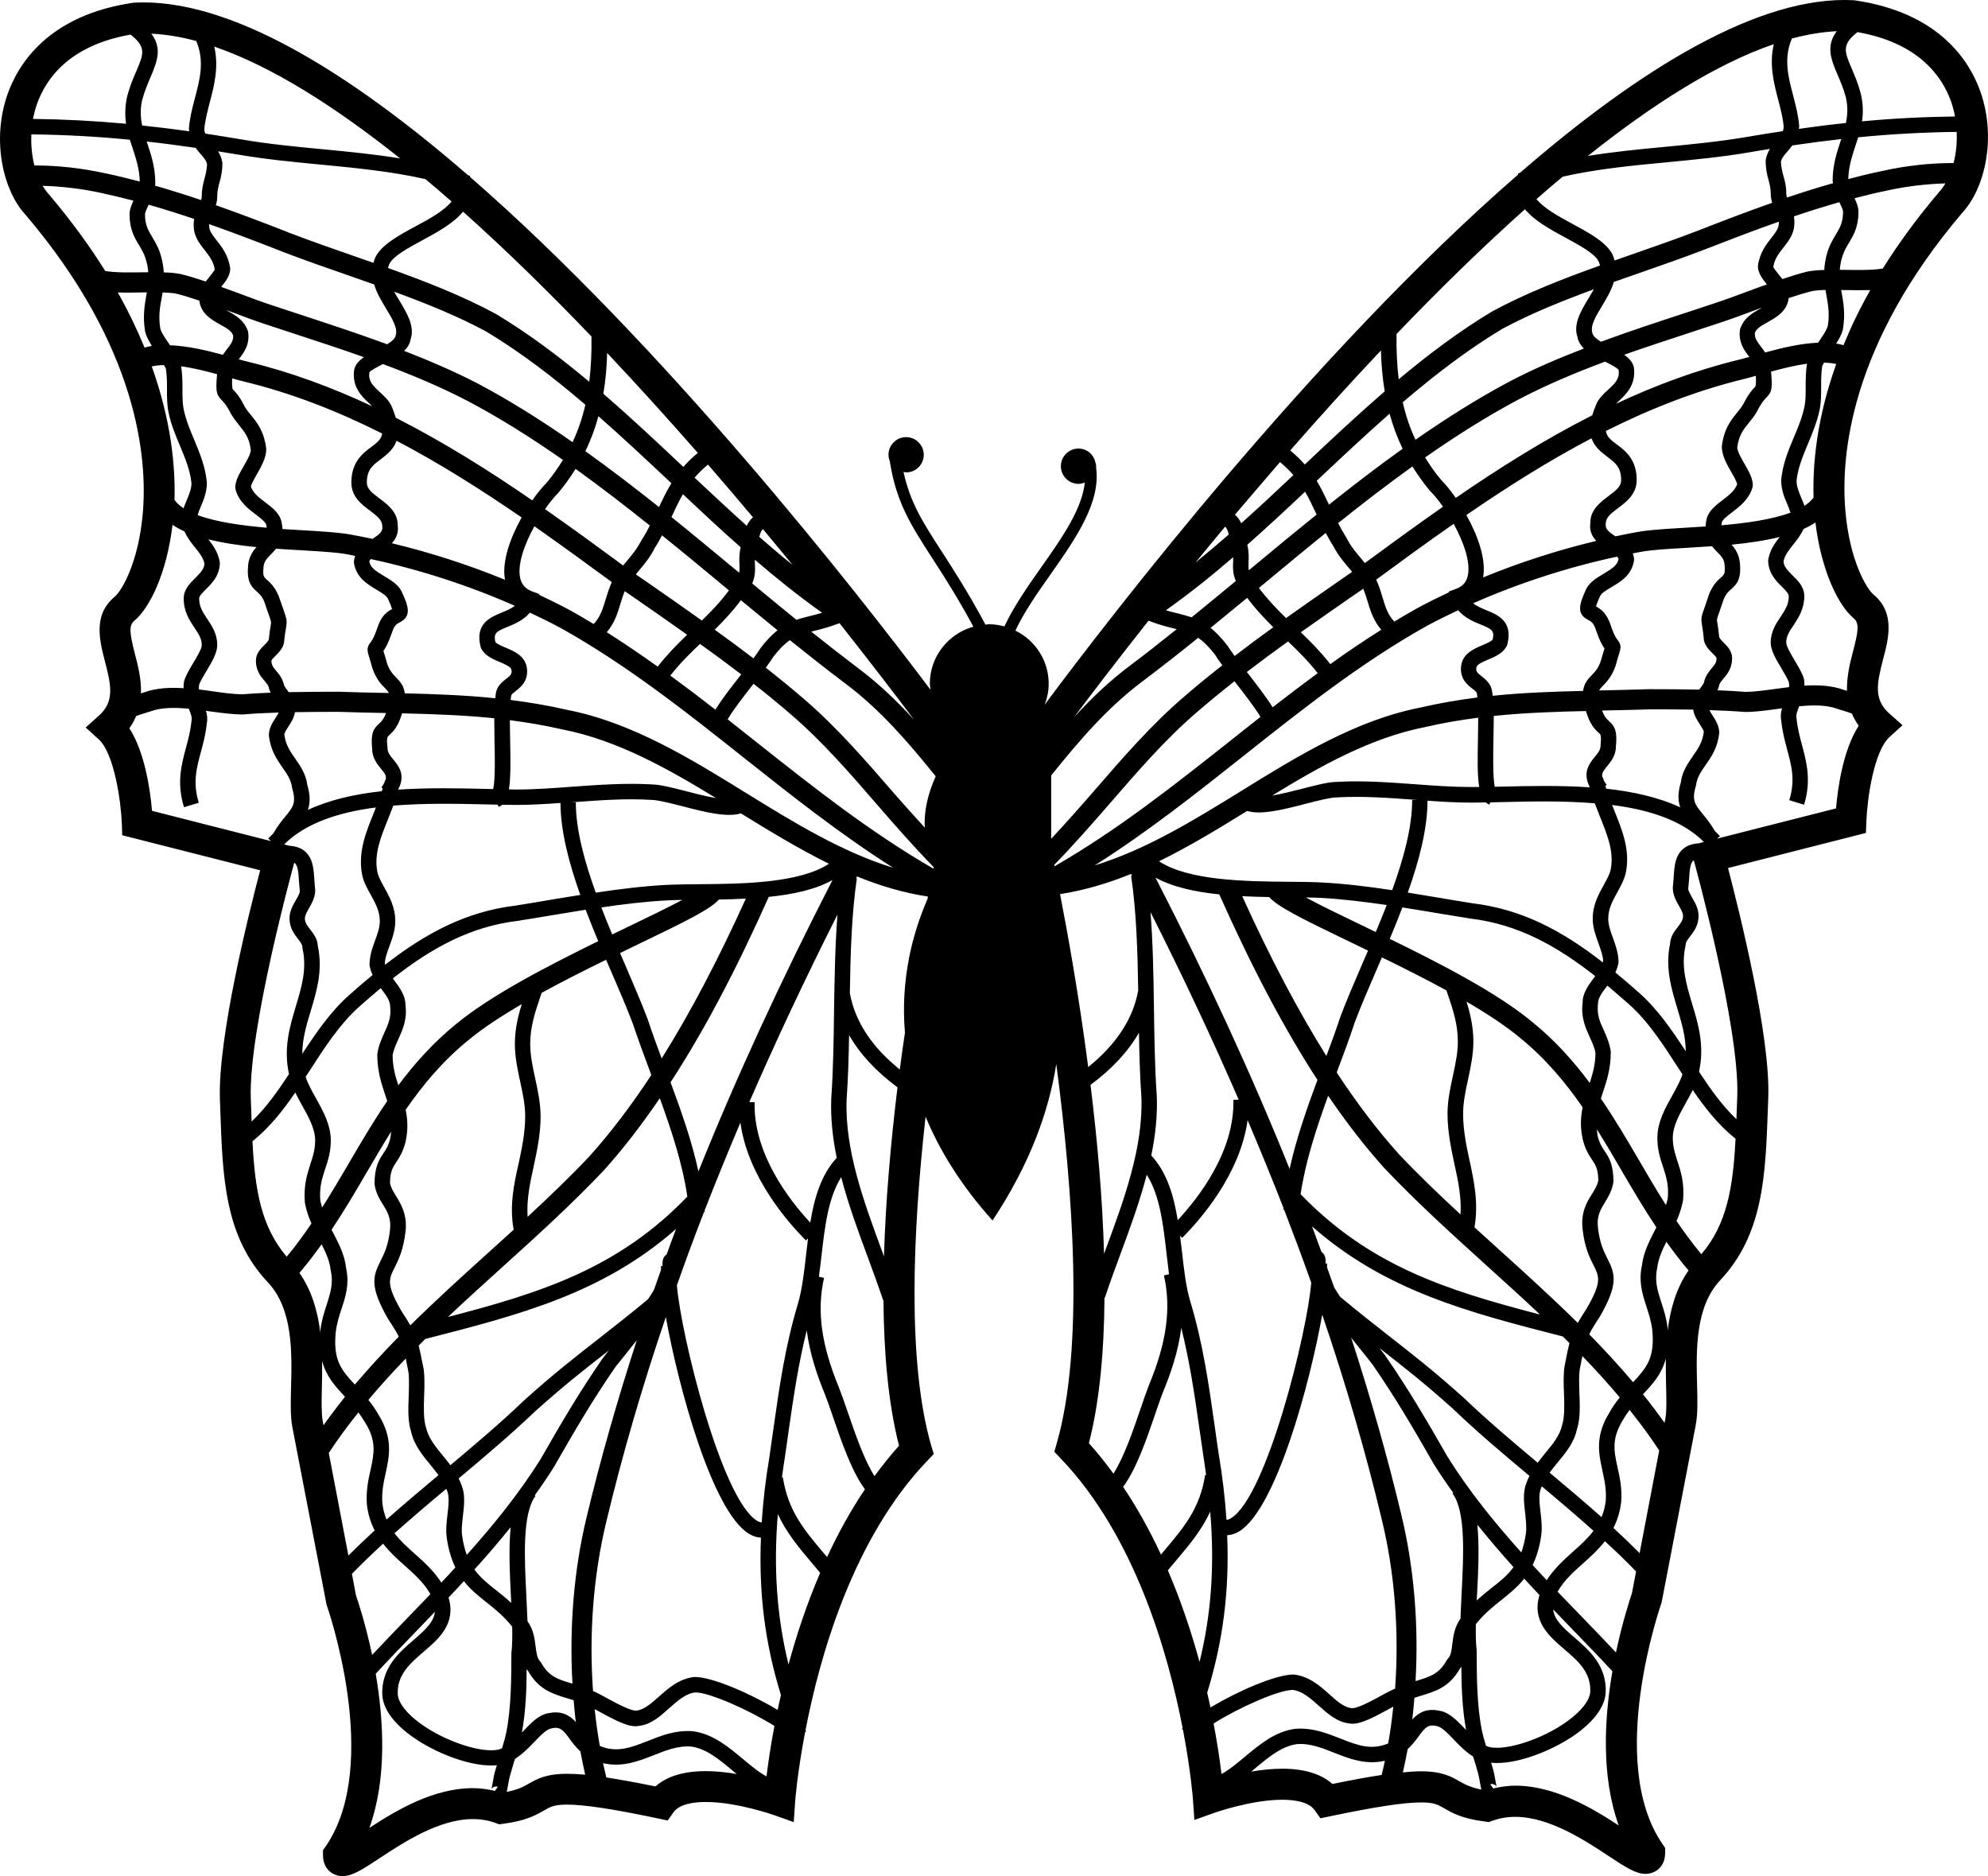 <?xml version="1.0" encoding="iso-8859-1"?>
<!-- Generator: Adobe Illustrator 16.0.0, SVG Export Plug-In . SVG Version: 6.00 Build 0)  -->
<!DOCTYPE svg PUBLIC "-//W3C//DTD SVG 1.1//EN" "http://www.w3.org/Graphics/SVG/1.1/DTD/svg11.dtd">
<svg version="1.1" id="Layer_1" xmlns="http://www.w3.org/2000/svg" xmlns:xlink="http://www.w3.org/1999/xlink" x="0px" y="0px"
	 width="32.001px" height="30.198px" viewBox="0 0 32.001 30.198" style="enable-background:new 0 0 32.001 30.198;"
	 xml:space="preserve">
<path d="M31.878,1.473c-0.163-0.464-0.642-1.271-2.031-1.469c-1.526-0.085-3.46,1.114-5.38,2.778
	c-0.011,0.004-0.022,0.007-0.033,0.011l0.005,0.015c-3.306,2.872-6.562,7.109-7.623,8.535c0.04-0.104,0.065-0.218,0.065-0.337
	c0-0.377-0.219-0.7-0.536-0.856c0.142-0.303,0.358-0.611,0.572-0.914c0.4-0.569,0.809-1.156,0.726-1.717
	c0-0.005,0.003-0.01,0.003-0.015c0-0.018-0.007-0.032-0.01-0.048c-0.001-0.001,0-0.002-0.001-0.003l0,0
	C17.61,7.321,17.5,7.22,17.361,7.22c-0.156,0-0.284,0.127-0.284,0.284s0.128,0.284,0.284,0.284c0.035,0,0.069-0.009,0.101-0.021
	c-0.044,0.425-0.36,0.881-0.698,1.359c-0.221,0.314-0.446,0.635-0.596,0.957c-0.078-0.021-0.158-0.035-0.244-0.035
	c-0.021,0-0.041,0.005-0.061,0.006c-0.273-0.51-0.508-0.873-0.705-1.179c-0.305-0.471-0.506-0.784-0.614-1.279
	c0.015,0.002,0.026,0.008,0.042,0.008c0.156,0,0.284-0.127,0.284-0.284c0-0.156-0.128-0.284-0.284-0.284s-0.284,0.128-0.284,0.284
	c0,0.037,0.009,0.072,0.021,0.104c0.103,0.657,0.334,1.02,0.679,1.553c0.188,0.291,0.411,0.636,0.667,1.11
	c-0.402,0.112-0.701,0.479-0.701,0.918c0,0.033,0.008,0.065,0.011,0.098c-1.233-1.639-4.302-5.552-7.415-8.257l0.006-0.014
	C7.557,2.828,7.545,2.825,7.535,2.821c-1.92-1.664-3.854-2.863-5.381-2.778c-1.39,0.199-1.867,1.006-2.031,1.469
	c-0.271,0.771-0.056,1.575,0.284,1.94c1.819,2.135,1.967,3.927,1.892,4.805C2.231,9.048,1.963,9.51,1.842,9.609
	C1.494,9.9,1.604,10.315,1.69,10.649c0.104,0.395,0.153,0.648-0.103,0.875L1.379,11.71l0.207,0.187
	c0.255,0.229,0.362,1.015,0.375,1.359l0.006,0.188l2.221,0.564c-0.185,0.701-0.684,2.701-0.648,3.691l0.006,0.161
	c0.037,1.096,0.069,2.042,0.768,2.783c0.402,0.429,0.386,1.124,0.371,1.683c-0.006,0.252-0.012,0.47,0.021,0.644l0.551,2.861
	c0.009,0.025,0.899,2.556-0.013,3.886L5.199,29.78v0.077c0,0.234,0.164,0.341,0.314,0.341c0.159,0,0.322-0.107,0.594-0.286
	c0.381-0.252,0.957-0.632,1.504-0.632c0.129,0,0.252,0.021,0.367,0.063l0.057,0.021l0.061-0.008c0.369-0.047,0.53-0.14,0.66-0.214
	c0.107-0.062,0.166-0.095,0.371-0.095c0.277,0,0.741,0.07,1.461,0.222l0.16,0.034l0.094-0.133c0.098-0.137,0.336-0.165,0.52-0.165
	c0.504,0,1.098,0.211,1.104,0.213l0.311,0.111l0.022-0.328c0.001-0.013,0.035-0.462,0.161-1.122l0.018-0.015
	c-0.004-0.004-0.009-0.008-0.012-0.013c0.232-1.206,0.77-3.097,1.965-4.343l0.1-0.104L14.99,23.27
	c-0.387-1.343-0.3-3.425-0.091-5.296c0.224,0.54,0.568,1.103,1.078,1.671c0.608-0.917,0.907-1.764,1.026-2.519
	c0.271,2.051,0.451,4.563,0.008,6.104l-0.039,0.138l0.099,0.104c1.196,1.247,1.733,3.138,1.966,4.344
	c-0.004,0.004-0.008,0.009-0.012,0.013l0.018,0.015c0.125,0.66,0.16,1.109,0.16,1.121l0.023,0.329l0.311-0.111
	c0.006-0.002,0.599-0.214,1.103-0.214c0.184,0,0.423,0.029,0.521,0.166l0.094,0.132l0.16-0.033c0.719-0.151,1.184-0.222,1.461-0.222
	c0.205,0,0.264,0.033,0.37,0.094c0.13,0.075,0.292,0.168,0.661,0.214l0.06,0.008l0.057-0.021c0.115-0.042,0.239-0.063,0.368-0.063
	c0.547,0,1.123,0.38,1.504,0.632c0.271,0.178,0.434,0.286,0.593,0.286c0.151-0.001,0.315-0.107,0.315-0.341v-0.077l-0.044-0.064
	c-0.913-1.33-0.022-3.86-0.013-3.886l0.55-2.86c0.033-0.174,0.028-0.392,0.021-0.644c-0.015-0.559-0.031-1.254,0.372-1.683
	c0.697-0.742,0.73-1.688,0.768-2.784l0.006-0.16c0.035-0.99-0.465-2.99-0.648-3.691l2.22-0.565l0.007-0.187
	c0.012-0.345,0.119-1.131,0.375-1.359l0.207-0.188l-0.209-0.185c-0.257-0.227-0.207-0.48-0.104-0.876
	c0.088-0.333,0.197-0.749-0.151-1.039c-0.12-0.1-0.39-0.562-0.456-1.354c-0.076-0.877,0.071-2.669,1.891-4.805
	C31.934,3.048,32.149,2.244,31.878,1.473z M12.031,12.777c-0.91-0.563-1.851-1.145-2.897-1.35c-0.31-0.072-0.613-0.122-0.914-0.16
	c0.003-0.024,0.005-0.052,0.009-0.072c0.005-0.019,0.031-0.04,0.075-0.074c0.079-0.062,0.212-0.165,0.175-0.386
	c-0.037-0.182-0.204-0.253-0.339-0.31c-0.063-0.026-0.141-0.06-0.166-0.091c-0.032-0.145,0.015-0.17,0.196-0.244
	c0.112-0.046,0.254-0.105,0.36-0.229c0.169,0.079,0.335,0.161,0.495,0.247c1.066,0.595,2.033,1.361,2.967,2.103
	c0.76,0.603,1.541,1.221,2.386,1.757C13.555,13.715,12.782,13.241,12.031,12.777z M13.668,16.661
	c0.173,0.304,0.432,0.582,0.779,0.841c-0.106,0.873-0.191,1.813-0.218,2.721c-0.007-0.021-0.015-0.039-0.021-0.059
	c-0.301-0.813-0.611-1.653-0.58-2.469C13.652,17.361,13.662,17.011,13.668,16.661z M13.469,18.636
	c-0.252,0.273-0.361,0.646-0.426,1.043c-0.342-0.367-0.917-1.11-0.896-1.938l-0.085-0.002c0.427-0.983,0.899-1.987,1.419-3.018
	c-0.039,0.501-0.047,1.021-0.055,1.53c-0.006,0.476-0.013,0.968-0.045,1.43C13.368,18.001,13.404,18.319,13.469,18.636z
	 M8.225,25.709C8.227,25.74,8.229,25.77,8.229,25.8c-0.083-0.076-0.165-0.143-0.243-0.204c-0.135-0.106-0.254-0.201-0.349-0.333
	c0.198-0.219,0.394-0.446,0.583-0.681C8.187,24.92,8.205,25.317,8.225,25.709z M7.514,25.027c-0.031-0.084-0.057-0.181-0.073-0.296
	c-0.017-0.096-0.002-0.216,0.011-0.333c0.02-0.167,0.039-0.34-0.019-0.483c-0.014-0.042-0.031-0.08-0.05-0.118
	c0.413-0.346,0.835-0.702,1.225-1.074c0.465-0.419,0.816-0.693,1.188-0.982c0.001-0.002,0.003-0.003,0.005-0.004
	c-0.033,0.04-0.063,0.078-0.09,0.113c-0.383,0.553-0.683,1.066-1.008,1.635C8.358,24.036,7.942,24.549,7.514,25.027z M9.643,21.543
	c-0.375,0.293-0.73,0.569-1.205,0.996c-0.377,0.362-0.787,0.708-1.188,1.045c-0.04-0.055-0.081-0.106-0.124-0.157
	c-0.118-0.145-0.23-0.28-0.268-0.448c-0.043-0.133-0.037-0.321-0.031-0.504c0.006-0.15,0.011-0.306-0.008-0.441l-0.021-0.104
	c-0.021-0.109-0.039-0.193-0.059-0.271c0.037-0.037,0.074-0.074,0.111-0.111v0.003c1.515-0.388,2.852-0.731,4.033-1.77
	c-0.052,0.137-0.104,0.274-0.152,0.411c-0.061,0.037-0.07,0.106-0.067,0.185c-0.001,0.002-0.001,0.004-0.002,0.006l-0.022-0.011
	v0.07c-0.037,0.106-0.076,0.214-0.113,0.319c-0.029,0.05-0.061,0.101-0.096,0.152C10.137,21.156,9.885,21.354,9.643,21.543z
	 M6.095,22.774c-0.053-0.092-0.108-0.171-0.165-0.241c0.191-0.229,0.393-0.45,0.602-0.666c0.006,0.033,0.014,0.069,0.021,0.109
	l0.02,0.099c0.016,0.107,0.01,0.251,0.006,0.391c-0.008,0.205-0.016,0.416,0.039,0.579c0.047,0.214,0.184,0.38,0.316,0.54
	c0.043,0.054,0.086,0.105,0.124,0.159c-0.278,0.232-0.56,0.471-0.836,0.715c-0.032-0.078-0.056-0.165-0.067-0.264
	c-0.014-0.178,0.02-0.334,0.053-0.484C6.268,23.438,6.329,23.155,6.095,22.774z M5.57,20.404c-0.021-0.203-0.119-0.391-0.213-0.572
	c-0.006-0.013-0.012-0.025-0.02-0.038c0.203-0.304,0.385-0.612,0.561-0.915c0.133-0.227,0.263-0.448,0.398-0.665
	c-0.004,0.037-0.006,0.073-0.015,0.113c-0.028,0.114-0.068,0.175-0.11,0.238c-0.07,0.105-0.142,0.215-0.142,0.496
	c0.021,0.142,0.077,0.233,0.132,0.321c0.074,0.122,0.139,0.227,0.117,0.412c-0.027,0.254-0.095,0.388-0.154,0.506
	c-0.123,0.245-0.178,0.41,0.129,0.94c0.078,0.116,0.129,0.2,0.166,0.275c-0.244,0.248-0.481,0.505-0.707,0.771
	c-0.214-0.229-0.354-0.391-0.307-0.847c0.015-0.131,0.053-0.25,0.09-0.364C5.562,20.875,5.629,20.668,5.57,20.404z M5.082,17.67
	c-0.066-0.118-0.127-0.229-0.162-0.337c0.023-0.035,0.047-0.071,0.069-0.106c0.236-0.366,0.481-0.745,0.791-1.021
	c0.118-0.105,0.233-0.205,0.349-0.301c0.004,0.005,0.007,0.01,0.01,0.014c0.076,0.101,0.141,0.187,0.141,0.277
	c0.021,0.177-0.031,0.292-0.092,0.425c-0.045,0.099-0.096,0.21-0.115,0.346c-0.001,0.273,0.068,0.479,0.129,0.661
	c0.012,0.032,0.021,0.063,0.031,0.095c-0.223,0.327-0.42,0.662-0.613,0.993c-0.139,0.238-0.282,0.48-0.435,0.721
	c-0.011-0.036-0.021-0.071-0.028-0.109c-0.02-0.215,0.027-0.36,0.078-0.515c0.045-0.133,0.09-0.271,0.09-0.457
	C5.324,18.104,5.201,17.883,5.082,17.67z M5.116,15.226c-0.005-0.113-0.069-0.195-0.121-0.263c-0.054-0.069-0.087-0.115-0.087-0.179
	c0-0.05,0.031-0.104,0.067-0.167c0.046-0.081,0.099-0.174,0.099-0.29c-0.007-0.066-0.01-0.117-0.014-0.166
	c-0.011-0.174-0.021-0.354-0.16-0.465c-0.063-0.051-0.145-0.076-0.246-0.083l-0.08-0.021c0.352-0.351,0.891-0.519,1.477-0.595
	c-0.012,0.03-0.023,0.062-0.035,0.091c-0.129,0.317-0.25,0.618-0.191,0.969c0.021,0.126,0.082,0.237,0.143,0.345
	c0.074,0.136,0.146,0.264,0.146,0.424c0,0.104-0.037,0.204-0.076,0.311c-0.045,0.123-0.09,0.249-0.09,0.396
	c0.01,0.061,0.027,0.112,0.05,0.16c-0.126,0.104-0.253,0.213-0.382,0.328c-0.298,0.265-0.529,0.604-0.75,0.941
	c0.001-0.24,0.066-0.462,0.137-0.693C5.099,15.946,5.199,15.614,5.116,15.226z M4.563,9.813C4.545,9.763,4.52,9.693,4.487,9.596
	C4.423,9.444,4.352,9.381,4.299,9.334C4.244,9.286,4.226,9.27,4.244,9.109c0.012-0.079,0.059-0.128,0.121-0.19
	c0.025-0.026,0.053-0.055,0.078-0.087c0.145,0.01,0.287,0.019,0.424,0.026c0.298,0.018,0.555,0.033,0.718,0.063
	C5.629,8.93,5.674,8.94,5.718,8.948C5.705,8.98,5.697,9.015,5.697,9.054c0.033,0.24,0.216,0.349,0.361,0.436
	c0.082,0.049,0.168,0.1,0.188,0.15c0.04,0.088,0.058,0.136,0.065,0.163C6.234,9.844,6.139,9.91,6.078,10.094
	c-0.061,0.183-0.101,0.23-0.117,0.251c-0.064,0.08-0.047,0.138-0.02,0.226c0.012,0.038,0.029,0.093,0.051,0.178
	c0.061,0.181,0.145,0.267,0.207,0.329c0.027,0.028,0.048,0.05,0.061,0.077c-0.025-0.001-0.051-0.002-0.077-0.002
	c-0.241-0.005-0.483-0.01-0.729-0.019c-0.276,0.001-0.544,0.001-0.807,0.007c-0.009-0.012-0.017-0.023-0.024-0.034
	c-0.018-0.023-0.043-0.06-0.049-0.072c-0.026-0.117-0.082-0.183-0.126-0.235c-0.054-0.063-0.079-0.098-0.079-0.167
	c0.004-0.015,0.043-0.055,0.067-0.078c0.062-0.063,0.14-0.141,0.14-0.254c0.01-0.088,0.02-0.147,0.027-0.188
	C4.623,9.989,4.617,9.968,4.563,9.813z M4.258,10.959c0.032,0.039,0.059,0.07,0.07,0.109c0.004,0.028,0.016,0.055,0.029,0.081
	c-0.154,0.006-0.307,0.015-0.459,0.026c-0.133,0-0.303-0.023-0.482-0.049c-0.069-0.01-0.141-0.02-0.213-0.028
	C3.2,11.075,3.2,11.051,3.205,11.025c0.011-0.044,0.067-0.139,0.117-0.221c0.09-0.151,0.175-0.294,0.175-0.422
	c0-0.179-0.085-0.305-0.159-0.417C3.268,9.86,3.206,9.769,3.206,9.635c0-0.04,0.041-0.083,0.108-0.15
	c0.095-0.093,0.225-0.221,0.225-0.431C3.514,8.896,3.433,8.781,3.354,8.681c0.239,0.06,0.505,0.099,0.775,0.125
	C4.07,8.871,4.014,8.955,3.996,9.077C3.967,9.35,4.034,9.433,4.133,9.521c0.043,0.038,0.083,0.073,0.121,0.163
	c0.03,0.092,0.056,0.162,0.074,0.214c0.039,0.11,0.039,0.11,0.029,0.172c-0.008,0.045-0.019,0.109-0.029,0.218
	c-0.004,0.027-0.045,0.066-0.068,0.09c-0.063,0.063-0.141,0.141-0.141,0.255C4.119,10.796,4.199,10.891,4.258,10.959z M3.128,7.084
	C3.057,6.915,2.99,6.755,2.955,6.579C2.937,6.487,2.937,6.38,2.937,6.267c0-0.12-0.001-0.243-0.021-0.371
	c0.193,0.026,0.393,0.076,0.578,0.127c-0.021,0.26-0.02,0.322,0.076,0.419c0.031,0.031,0.077,0.077,0.147,0.218
	c0.046,0.077,0.091,0.133,0.135,0.188c0.09,0.11,0.161,0.198,0.185,0.395c0,0.061-0.063,0.171-0.119,0.268
	C3.852,7.627,3.787,7.738,3.787,7.85l0.006,0.034C3.848,8.078,4,8.193,4.123,8.286c0.08,0.061,0.155,0.118,0.166,0.169
	c0.003,0.016,0.002,0.026,0.004,0.039C3.895,8.46,3.48,8.403,3.182,8.291C3.193,8.25,3.211,8.206,3.232,8.155
	C3.278,8.046,3.33,7.922,3.33,7.767C3.306,7.508,3.215,7.293,3.128,7.084z M2.443,5.898c0.063-0.014,0.128-0.021,0.197-0.021
	C2.65,5.896,2.663,5.914,2.67,5.932c0.018,0.11,0.018,0.225,0.018,0.335c0,0.126,0,0.245,0.023,0.361
	c0.039,0.2,0.115,0.379,0.188,0.552C2.982,7.381,3.062,7.57,3.082,7.778c0,0.093-0.039,0.184-0.079,0.28
	C2.986,8.098,2.97,8.139,2.955,8.181c-0.061-0.04-0.11-0.084-0.146-0.134C2.824,7.519,2.759,6.78,2.443,5.898z M2.371,2.307
	c-0.004-0.01-0.006-0.02-0.01-0.029C2.617,2.306,2.88,2.341,3.15,2.38c0.023,0.033,0.049,0.063,0.072,0.091
	c0.053,0.06,0.099,0.111,0.111,0.171c-0.004,0.09-0.022,0.163-0.043,0.24C3.27,2.96,3.248,3.042,3.248,3.157
	c0,0.024-0.005,0.043-0.011,0.063C2.992,3.137,2.744,3.06,2.496,2.988C2.498,2.976,2.5,2.963,2.5,2.949
	C2.5,2.694,2.432,2.488,2.371,2.307z M2.393,3.295c0.245,0.07,0.49,0.147,0.732,0.229c-0.008,0.054-0.012,0.114,0,0.19
	c0.025,0.128,0.098,0.221,0.168,0.31C3.367,4.119,3.438,4.21,3.457,4.337c-0.002,0.016-0.059,0.086-0.1,0.137
	C3.342,4.492,3.326,4.512,3.312,4.531C3.18,4.488,3.049,4.445,2.913,4.412C2.828,4.395,2.734,4.387,2.636,4.384
	C2.631,4.29,2.615,4.189,2.577,4.073C2.543,3.969,2.494,3.89,2.453,3.82C2.387,3.71,2.334,3.623,2.334,3.448
	C2.334,3.419,2.367,3.35,2.393,3.295z M8.565,9.519C8.458,9.478,8.396,9.409,8.373,9.302C8.326,9.086,8.441,8.763,8.602,8.471
	c0.429,0.3,0.844,0.604,1.246,0.898c-0.041,0.093-0.07,0.183-0.096,0.27c-0.046,0.152-0.089,0.297-0.196,0.405
	C9.432,9.97,9.309,9.896,9.182,9.826C9.018,9.738,8.849,9.654,8.676,9.573l0.005-0.012L8.565,9.519z M7.736,10.412l0.01,0.026
	c0.058,0.116,0.185,0.17,0.297,0.217c0.084,0.036,0.181,0.076,0.19,0.125c0.011,0.067-0.009,0.086-0.083,0.145
	c-0.059,0.045-0.138,0.106-0.165,0.217c-0.006,0.028-0.009,0.063-0.013,0.097c-0.484-0.05-0.966-0.067-1.456-0.079
	c-0.014-0.114-0.069-0.184-0.14-0.256c-0.055-0.056-0.105-0.108-0.146-0.228c-0.022-0.082-0.04-0.14-0.052-0.179
	c-0.003-0.008-0.005-0.014-0.006-0.02c0.033-0.046,0.08-0.125,0.141-0.305c0.037-0.111,0.077-0.132,0.12-0.153
	c0.194-0.1,0.143-0.254,0.041-0.478c-0.05-0.124-0.171-0.197-0.289-0.267C6.046,9.191,5.959,9.134,5.945,9.036
	c0.001-0.011,0.012-0.023,0.025-0.037C6.764,9.17,7.557,9.428,8.287,9.751C8.227,9.798,8.152,9.829,8.075,9.86
	C7.893,9.936,7.643,10.037,7.736,10.412z M8.268,19.794c-0.141,0.128-0.28,0.254-0.42,0.38c-0.416,0.376-0.838,0.759-1.243,1.159
	c-0.036-0.064-0.081-0.137-0.139-0.224c-0.251-0.433-0.208-0.516-0.118-0.697c0.063-0.123,0.146-0.292,0.18-0.59
	c0.03-0.271-0.071-0.436-0.152-0.569c-0.046-0.074-0.086-0.139-0.098-0.212c0.002-0.186,0.044-0.25,0.103-0.338
	c0.047-0.071,0.104-0.16,0.146-0.318c0.045-0.199,0.035-0.367,0.003-0.522c0.28-0.405,0.597-0.786,1.016-1.126
	c0.231-0.191,0.527-0.384,0.853-0.574c-0.063,0.203-0.111,0.407-0.111,0.642c0,0.211,0.044,0.412,0.086,0.607
	c0.041,0.19,0.08,0.371,0.08,0.556c0,0.266-0.054,0.516-0.105,0.758C8.272,19.06,8.199,19.406,8.268,19.794z M7.338,16.486
	c-0.369,0.301-0.666,0.635-0.926,0.983c-0.05-0.151-0.092-0.302-0.092-0.485c0.014-0.083,0.053-0.169,0.094-0.261
	c0.066-0.146,0.143-0.312,0.113-0.543c0.001-0.159-0.1-0.293-0.189-0.411c-0.005-0.007-0.01-0.014-0.014-0.021
	c0.632-0.496,1.254-0.834,2.004-0.925c0.186-0.028,0.367-0.06,0.551-0.09c0.182-0.03,0.364-0.061,0.548-0.09
	c0.064,0.17,0.134,0.339,0.203,0.506C8.804,15.554,7.902,16.02,7.338,16.486z M6.184,14.28c-0.051-0.093-0.1-0.181-0.113-0.264
	c-0.047-0.282,0.057-0.538,0.177-0.835c0.028-0.069,0.056-0.142,0.083-0.214c0.504-0.041,1.023-0.03,1.477-0.02
	c0.07,0.002,0.137,0.003,0.203,0.005l0.018,0.036c0.021-0.008,0.038-0.021,0.055-0.034c0.08,0.001,0.158,0.002,0.232,0.002
	c0.232,0,0.471-0.015,0.706-0.031c0.002,0.455,0.136,0.965,0.319,1.48c-0.168,0.026-0.336,0.055-0.502,0.082
	c-0.184,0.031-0.364,0.062-0.543,0.09c-0.79,0.095-1.44,0.441-2.096,0.951c-0.001-0.006-0.004-0.012-0.005-0.019
	c0.001-0.082,0.038-0.183,0.077-0.289c0.045-0.123,0.091-0.25,0.091-0.396C6.362,14.601,6.268,14.431,6.184,14.28z M6.33,12.224
	c-0.057-0.069-0.092-0.116-0.092-0.181c-0.018-0.17-0.004-0.182,0.029-0.212c0.07-0.062,0.145-0.144,0.205-0.349
	c0.501,0.012,0.991,0.028,1.484,0.079c0,0.116,0.002,0.238,0.004,0.365c0.006,0.24,0.014,0.614-0.021,0.775
	c-0.042-0.001-0.083-0.002-0.128-0.003c-0.429-0.01-0.918-0.021-1.4,0.012c0.002-0.004,0.002-0.009,0.004-0.013
	C6.531,12.468,6.414,12.323,6.33,12.224z M8.615,17.358c-0.041-0.19-0.08-0.371-0.08-0.555c0-0.278,0.078-0.512,0.17-0.782
	l0.014-0.04c0.338-0.185,0.692-0.364,1.037-0.532c0.029,0.066,0.058,0.133,0.086,0.197c0.13,0.303,0.254,0.588,0.349,0.843
	c0.087,0.262,0.188,0.531,0.289,0.803c0.001,0.004,0.003,0.007,0.005,0.011c-0.33,0.502-0.664,0.939-1.004,1.317
	c-0.313,0.331-0.648,0.651-0.988,0.966c-0.018-0.276,0.037-0.537,0.097-0.81c0.055-0.255,0.112-0.518,0.112-0.81
	C8.701,17.756,8.657,17.554,8.615,17.358z M9.68,14.606c0.354-0.052,0.707-0.095,1.049-0.113c0.078-0.004,0.164-0.007,0.254-0.008
	c-0.239,0.127-0.565,0.284-0.871,0.432c-0.083,0.04-0.17,0.082-0.257,0.124C9.795,14.897,9.735,14.752,9.68,14.606z M10.426,16.405
	c-0.1-0.264-0.225-0.552-0.355-0.857c-0.029-0.068-0.06-0.139-0.09-0.208c0.092-0.044,0.184-0.089,0.271-0.131
	c0.803-0.387,1.184-0.574,1.32-0.73c0.143-0.003,0.287-0.007,0.434-0.015c-0.449,0.991-0.898,1.845-1.355,2.573
	C10.572,16.825,10.494,16.614,10.426,16.405z M12.375,14.436c0.385-0.039,0.748-0.115,1.026-0.271
	c-0.833,1.622-1.552,3.181-2.158,4.69c-0.106-0.484-0.274-0.963-0.449-1.434C11.327,16.603,11.846,15.622,12.375,14.436z
	 M11.271,14.232c-0.204,0.002-0.394,0.004-0.556,0.012c-0.37,0.02-0.747,0.067-1.125,0.124c-0.185-0.513-0.321-1.017-0.321-1.453
	H9.18c0.021-0.001,0.043-0.002,0.064-0.004c0.406-0.03,0.825-0.061,1.222-0.037c0.118,0,0.325,0.054,0.526,0.105
	c0.352,0.092,0.71,0.182,0.934,0.113c0.462,0.285,0.932,0.571,1.418,0.811C12.869,14.215,11.957,14.227,11.271,14.232z
	 M11.055,12.738c-0.236-0.061-0.438-0.113-0.582-0.113c-0.404-0.023-0.832,0.007-1.246,0.037c-0.303,0.022-0.615,0.046-0.912,0.046
	c-0.039,0-0.082-0.001-0.123-0.002c0.029-0.178,0.027-0.436,0.02-0.785c-0.002-0.112-0.004-0.224-0.005-0.329
	c0.284,0.037,0.569,0.085,0.86,0.152c0.869,0.171,1.678,0.625,2.459,1.102C11.355,12.816,11.168,12.768,11.055,12.738z M4.047,6.69
	C4.009,6.645,3.971,6.598,3.936,6.54C3.853,6.372,3.787,6.306,3.748,6.267C3.733,6.239,3.734,6.164,3.738,6.09
	c0.061,0.018,0.123,0.035,0.176,0.048c0.783,0.188,1.527,0.483,2.238,0.84c-0.015,0.094-0.08,0.146-0.17,0.212
	C5.845,7.292,5.656,7.432,5.656,7.767c0,0.229,0.166,0.353,0.299,0.452c0.124,0.093,0.199,0.155,0.199,0.254
	C6.165,8.553,6.11,8.6,5.997,8.674c-0.118-0.024-0.236-0.05-0.354-0.07c-0.182-0.034-0.447-0.05-0.756-0.068
	c-0.107-0.006-0.222-0.013-0.34-0.021C4.545,8.479,4.541,8.443,4.532,8.403C4.504,8.263,4.387,8.174,4.273,8.088
	C4.172,8.012,4.076,7.938,4.039,7.835c0.008-0.049,0.057-0.133,0.096-0.201c0.07-0.124,0.151-0.265,0.151-0.407
	C4.252,6.944,4.143,6.81,4.047,6.69z M5.947,6.495C5.963,6.51,5.977,6.524,5.991,6.539C5.354,6.24,4.688,5.991,3.992,5.823
	c-0.047-0.011-0.097-0.025-0.149-0.04c0.001,0,0.001,0,0.001-0.001c0.08-0.104,0.18-0.232,0.15-0.442
	C3.936,5.157,3.795,5.078,3.671,5.009C3.66,5.002,3.65,4.997,3.64,4.99c0.032,0.013,0.063,0.023,0.097,0.035
	c0.176,0.067,0.355,0.134,0.539,0.195c0.17,0.057,0.338,0.111,0.508,0.167c0.365,0.12,0.724,0.237,1.074,0.362
	C5.779,5.805,5.718,5.868,5.7,5.956C5.665,6.237,5.828,6.387,5.947,6.495z M5.945,5.996c0.01-0.028,0.136-0.094,0.219-0.136
	c0.469,0.175,0.925,0.365,1.369,0.597c0.522,0.275,1.031,0.598,1.529,0.946C8.984,7.528,8.899,7.651,8.8,7.77
	C8.73,7.839,8.649,7.938,8.568,8.054c-0.694-0.478-1.426-0.938-2.197-1.33C6.355,6.672,6.336,6.616,6.311,6.556
	C6.27,6.453,6.191,6.382,6.115,6.312C5.996,6.202,5.929,6.134,5.945,5.996z M3.752,5.397c0.01,0.078-0.031,0.138-0.105,0.232
	c-0.02,0.025-0.039,0.053-0.059,0.082C3.32,5.639,3.021,5.568,2.736,5.557C2.73,5.55,2.727,5.543,2.723,5.536
	C2.66,5.445,2.596,5.352,2.58,5.286C2.548,5.093,2.574,4.945,2.604,4.788c0.005-0.026,0.009-0.054,0.014-0.081
	C2.701,4.71,2.779,4.715,2.842,4.728c0.125,0.031,0.246,0.07,0.367,0.111c0.001,0.003,0,0.006,0.001,0.01
	c0.028,0.203,0.2,0.3,0.339,0.378C3.646,5.28,3.729,5.327,3.752,5.397z M8.129,9.332c-0.586-0.24-1.201-0.439-1.822-0.588
	C6.374,8.672,6.42,8.58,6.402,8.455C6.404,8.244,6.238,8.119,6.105,8.02c-0.125-0.093-0.2-0.154-0.2-0.253
	c0-0.21,0.1-0.283,0.226-0.376C6.242,7.308,6.34,7.222,6.383,7.094c0.703,0.369,1.373,0.795,2.014,1.235
	C8.214,8.657,8.075,9.039,8.129,9.332z M9.99,9.709c0.02-0.068,0.041-0.132,0.066-0.194l0.22,0.152
	c0.261,0.18,0.522,0.363,0.785,0.55c-0.164,0.157-0.327,0.324-0.474,0.513c-0.268-0.191-0.541-0.377-0.82-0.554
	C9.891,10.033,9.943,9.869,9.99,9.709z M11.268,10.364c0.223,0.159,0.444,0.323,0.664,0.491c-0.008,0.009-0.014,0.017-0.02,0.025
	c-0.146,0.186-0.294,0.376-0.396,0.543c-0.238-0.186-0.48-0.369-0.726-0.549C10.934,10.69,11.096,10.528,11.268,10.364z
	 M11.505,10.135c0.147-0.145,0.292-0.3,0.421-0.474c0.195,0.161,0.393,0.323,0.59,0.484c-0.086,0.068-0.174,0.157-0.272,0.285
	c-0.032,0.052-0.072,0.108-0.116,0.167C11.922,10.44,11.714,10.285,11.505,10.135z M11.903,9.087
	c0.003,0.049,0.003,0.091-0.004,0.132c-0.012-0.01-0.024-0.021-0.036-0.03c-0.348-0.288-0.699-0.58-1.055-0.867
	c0.004-0.011,0.01-0.021,0.016-0.032c0.055-0.117,0.106-0.228,0.169-0.335c0.304,0.286,0.612,0.574,0.93,0.854
	C11.896,8.922,11.9,9.014,11.903,9.087z M11.656,9.438c0.026,0.021,0.053,0.043,0.078,0.065c-0.133,0.179-0.28,0.334-0.436,0.485
	c-0.28-0.199-0.561-0.396-0.838-0.588l-0.225-0.155c0.01-0.013,0.02-0.024,0.029-0.036c0.099-0.116,0.2-0.236,0.277-0.391
	c0.045-0.068,0.08-0.135,0.115-0.201C10.995,8.889,11.327,9.164,11.656,9.438z M10.326,8.695c-0.07,0.139-0.162,0.248-0.25,0.353
	c-0.016,0.018-0.03,0.036-0.045,0.054C9.625,8.804,9.206,8.497,8.773,8.195c0.07-0.101,0.143-0.19,0.21-0.258
	c0.108-0.128,0.2-0.258,0.282-0.39c0.404,0.291,0.803,0.598,1.195,0.912C10.422,8.537,10.379,8.615,10.326,8.695z M9.217,7.117
	C8.719,6.77,8.209,6.447,7.684,6.17C7.303,5.972,6.906,5.804,6.506,5.648c0.053-0.052,0.092-0.113,0.104-0.188
	c0.07-0.207-0.059-0.42-0.184-0.627C6.398,4.788,6.37,4.741,6.345,4.695c0.515,0.189,1.021,0.393,1.478,0.639
	c0.561,0.337,1.09,0.744,1.6,1.181C9.373,6.73,9.305,6.93,9.217,7.117z M6.369,5.401c-0.01,0.051-0.068,0.098-0.137,0.14
	C5.783,5.376,5.33,5.227,4.884,5.08C4.715,5.025,4.547,4.97,4.379,4.914C4.197,4.854,4.023,4.788,3.85,4.723
	c-0.095-0.035-0.191-0.07-0.289-0.105c0.07-0.086,0.145-0.182,0.145-0.297C3.676,4.108,3.572,3.977,3.488,3.87
	C3.432,3.798,3.383,3.736,3.37,3.672C3.367,3.648,3.366,3.628,3.366,3.607C3.771,3.75,4.17,3.903,4.559,4.056
	C4.898,4.186,5.255,4.311,5.6,4.43c0.141,0.049,0.281,0.1,0.423,0.149c0.042,0.14,0.12,0.27,0.19,0.385
	C6.313,5.129,6.408,5.284,6.369,5.401z M4.644,11.693c0.042-0.064,0.091-0.141,0.103-0.23c0.23-0.004,0.463-0.005,0.703-0.005
	c0.24,0.008,0.484,0.013,0.727,0.018c0.012,0.001,0.024,0.001,0.037,0.001c-0.039,0.103-0.076,0.139-0.109,0.168
	c-0.1,0.088-0.139,0.168-0.114,0.411c-0.001,0.146,0.087,0.251,0.149,0.327c0.059,0.07,0.086,0.111,0.066,0.174l-0.006-0.001
	c-0.004,0.017-0.01,0.031-0.015,0.048c-0.012,0.021-0.024,0.042-0.046,0.069l0.021,0.016c-0.005,0.016-0.009,0.03-0.014,0.046
	c-0.427,0.046-0.838,0.137-1.19,0.301c0.035-0.104,0.043-0.229-0.01-0.404c-0.02-0.171-0.113-0.305-0.195-0.423
	c-0.08-0.115-0.156-0.224-0.174-0.386C4.576,11.797,4.609,11.746,4.644,11.693z M7.184,23.964C7.188,23.977,7.195,23.987,7.199,24
	c0.037,0.093,0.021,0.234,0.005,0.37c-0.016,0.134-0.031,0.271-0.01,0.4c0.028,0.188,0.077,0.336,0.136,0.46
	c-0.074,0.082-0.15,0.163-0.226,0.243c-0.119-0.185-0.272-0.325-0.423-0.459c-0.121-0.107-0.237-0.212-0.331-0.335
	C6.625,24.435,6.904,24.197,7.184,23.964z M7.211,21.198c0.282-0.266,0.569-0.526,0.854-0.784c0.557-0.503,1.132-1.023,1.653-1.574
	c0.311-0.344,0.609-0.732,0.903-1.163c0.19,0.523,0.366,1.056,0.443,1.584C9.951,20.416,8.717,20.807,7.211,21.198z M11.332,19.509
	l0.013-0.001c-0.001-0.008-0.003-0.017-0.003-0.024c0.182-0.467,0.374-0.938,0.576-1.414c0.121,0.871,0.76,1.601,1.055,1.896
	l0.034-0.034c-0.011,0.084-0.021,0.169-0.03,0.253c-0.033,0.29-0.064,0.564-0.131,0.794c-0.207,0.688-0.299,1.333-0.396,2.018
	c-0.021,0.148-0.042,0.298-0.064,0.449c-0.063,0.37-0.102,0.72-0.125,1.059c-0.021-0.001-0.046-0.009-0.077-0.028
	c-0.573-0.354-1.224-2.994-1.288-3.789C11.033,20.297,11.179,19.904,11.332,19.509z M12.193,11.958
	c-0.159-0.126-0.32-0.253-0.48-0.38c0.094-0.158,0.251-0.359,0.395-0.544c0.008-0.01,0.016-0.019,0.022-0.028
	c0.205,0.16,0.407,0.325,0.604,0.496c0.504,0.431,0.963,0.961,1.406,1.474c0.285,0.329,0.582,0.666,0.891,0.983
	c-0.002,0.008-0.003,0.016-0.005,0.023C14.012,13.398,13.088,12.668,12.193,11.958z M14.887,13.322
	c-0.17-0.186-0.339-0.372-0.502-0.56c-0.451-0.521-0.918-1.06-1.439-1.507c-0.203-0.175-0.41-0.344-0.619-0.508
	c0.046-0.063,0.088-0.122,0.121-0.175c0.1-0.129,0.184-0.211,0.267-0.268c0.3,0.241,0.601,0.479,0.901,0.704
	c0.566,0.426,1.018,0.957,1.446,1.487C14.937,12.774,14.869,13.063,14.887,13.322z M14.715,11.586
	c-0.273-0.298-0.568-0.582-0.906-0.835c-0.249-0.188-0.5-0.384-0.75-0.584c0.014-0.004,0.027-0.007,0.041-0.011
	c0.112-0.027,0.25-0.063,0.414-0.125C14.021,10.673,14.434,11.213,14.715,11.586z M12.281,8.517
	c0.164,0.196,0.322,0.389,0.477,0.576c-0.182-0.146-0.359-0.297-0.535-0.451C12.238,8.579,12.254,8.539,12.281,8.517z M13.234,9.863
	c-0.068,0.021-0.133,0.037-0.193,0.052c-0.077,0.019-0.149,0.037-0.221,0.062c-0.238-0.194-0.477-0.39-0.711-0.585
	c0.051-0.12,0.047-0.223,0.043-0.316c-0.002-0.022-0.001-0.045-0.001-0.066C12.5,9.309,12.86,9.598,13.234,9.863z M11.396,7.478
	c0.25,0.288,0.492,0.571,0.725,0.849c-0.045,0.037-0.077,0.085-0.1,0.137c-0.285-0.256-0.564-0.517-0.84-0.775
	C11.242,7.616,11.313,7.547,11.396,7.478z M9.773,5.681c0.504,0.535,0.994,1.077,1.46,1.609C11.143,7.364,11.066,7.44,11,7.516
	C10.581,7.12,10.154,6.72,9.712,6.338C9.75,6.115,9.768,5.896,9.773,5.681z M10.803,7.774c0.001,0.002,0.002,0.003,0.004,0.005
	c-0.076,0.125-0.138,0.253-0.199,0.383c-0.389-0.31-0.783-0.612-1.185-0.9c0.091-0.187,0.159-0.375,0.21-0.563
	C10.031,7.049,10.42,7.414,10.803,7.774z M9.521,5.416C9.525,5.68,9.513,5.922,9.485,6.145C9.008,5.745,8.512,5.371,7.982,5.053
	C7.441,4.76,6.844,4.528,6.246,4.314C6.251,4.292,6.258,4.27,6.268,4.247c0.064-0.128,0.307-0.259,0.541-0.385
	C7.055,3.729,7.303,3.59,7.454,3.407C8.152,4.03,8.848,4.714,9.521,5.416z M7.269,3.243C7.151,3.391,6.92,3.52,6.689,3.643
	C6.409,3.795,6.145,3.938,6.043,4.14C6.029,4.171,6.02,4.201,6.012,4.231C5.91,4.196,5.808,4.159,5.706,4.124
	c-0.343-0.119-0.696-0.242-1.03-0.37C4.285,3.6,3.883,3.446,3.474,3.303c0.014-0.042,0.023-0.089,0.023-0.146
	c0-0.083,0.017-0.143,0.034-0.212C3.555,2.86,3.58,2.764,3.58,2.617C3.566,2.543,3.541,2.484,3.511,2.436
	C3.623,2.453,3.734,2.471,3.85,2.491C4.28,2.565,4.732,2.608,5.17,2.65C5.731,2.704,6.307,2.76,6.848,2.883
	C6.988,3,7.129,3.12,7.269,3.243z M3.379,1.638c0.071-0.27,0.146-0.565,0.07-0.888c0.923,0.316,1.945,0.965,2.992,1.8
	C6.029,2.482,5.607,2.442,5.193,2.402C4.76,2.361,4.313,2.318,3.893,2.245C3.69,2.211,3.496,2.18,3.303,2.15
	C3.295,2.128,3.289,2.104,3.289,2.077C3.301,1.939,3.339,1.793,3.379,1.638z M2.427,1.233c0.112-0.263,0.18-0.464,0.009-0.691
	c0.23,0.011,0.473,0.05,0.723,0.118c0.135,0.318,0.061,0.609-0.02,0.914C3.097,1.733,3.054,1.898,3.041,2.068
	c0,0.017,0.004,0.029,0.006,0.045C2.787,2.077,2.535,2.046,2.289,2.02c-0.027-0.127-0.035-0.258,0-0.412
	C2.328,1.464,2.381,1.342,2.427,1.233z M0.594,1.678c0.148-0.422,0.532-0.95,1.508-1.121c0.255,0.2,0.211,0.311,0.096,0.579
	C2.148,1.251,2.092,1.382,2.048,1.547C2.01,1.714,2.01,1.859,2.029,1.992C1.52,1.945,1.027,1.92,0.531,1.914
	C0.547,1.835,0.566,1.756,0.594,1.678z M0.505,2.163C1.027,2.169,1.549,2.196,2.09,2.249c0.015,0.046,0.029,0.092,0.045,0.137
	C2.191,2.557,2.244,2.721,2.25,2.922C2.067,2.874,1.886,2.829,1.703,2.791c-0.38-0.084-0.768-0.128-1.149-0.128
	C0.515,2.511,0.497,2.34,0.505,2.163z M0.78,3.12C0.746,3.084,0.715,3.039,0.686,2.991C1.002,3,1.32,3.038,1.635,3.107
	C1.807,3.144,1.977,3.186,2.148,3.23C2.113,3.306,2.085,3.378,2.085,3.448c0,0.245,0.082,0.381,0.155,0.501
	c0.037,0.063,0.074,0.124,0.1,0.202c0.029,0.087,0.041,0.16,0.047,0.231c-0.034,0-0.068,0-0.104,0.001
	c-0.188,0.003-0.42,0.007-0.589-0.021C1.445,3.963,1.144,3.548,0.78,3.12z M1.896,4.707c0.125,0.005,0.258,0.003,0.393,0
	c0.025,0,0.051,0,0.075-0.001C2.362,4.719,2.36,4.731,2.357,4.744C2.328,4.906,2.295,5.091,2.336,5.337
	c0.02,0.08,0.061,0.156,0.109,0.231c-0.041,0.006-0.08,0.017-0.119,0.026C2.211,5.312,2.069,5.015,1.896,4.707z M2.162,9.992
	c0.246-0.205,0.521-0.758,0.615-1.544c0.059,0.039,0.121,0.074,0.191,0.105C3.012,8.648,3.072,8.728,3.13,8.8
	c0.075,0.093,0.146,0.182,0.161,0.274C3.289,9.152,3.232,9.215,3.139,9.308C3.054,9.393,2.957,9.488,2.957,9.635
	c0,0.21,0.096,0.354,0.174,0.47c0.065,0.098,0.117,0.175,0.117,0.278c0,0.06-0.081,0.195-0.141,0.294
	c-0.063,0.107-0.124,0.209-0.146,0.298c-0.006,0.036-0.006,0.068-0.006,0.102c-0.219-0.014-0.438-0.004-0.635,0.067
	c-0.017,0.006-0.033,0.011-0.051,0.017c0.008-0.229-0.048-0.449-0.098-0.638C2.086,10.19,2.072,10.067,2.162,9.992z M2.447,13.051
	c-0.027-0.316-0.111-0.936-0.365-1.33c0.033-0.044,0.059-0.089,0.082-0.134c0.01-0.021,0.019-0.04,0.027-0.061
	c0.029-0.013,0.081-0.028,0.125-0.042c0.033-0.011,0.07-0.021,0.11-0.035c0.178-0.064,0.392-0.063,0.613-0.041
	c0.034,0.082,0.056,0.14,0.044,0.195c-0.016,0.157-0.05,0.288-0.088,0.427c-0.075,0.281-0.154,0.572-0.033,0.963l0.238-0.072
	c-0.1-0.323-0.037-0.556,0.036-0.826c0.038-0.143,0.078-0.29,0.093-0.455c0.015-0.069,0.005-0.136-0.014-0.199
	c0.019,0.003,0.037,0.005,0.055,0.008C3.563,11.475,3.744,11.5,3.912,11.5c0.191-0.017,0.383-0.024,0.574-0.031
	c-0.012,0.024-0.029,0.054-0.052,0.089c-0.048,0.073-0.106,0.165-0.106,0.278c0.025,0.238,0.127,0.386,0.217,0.515
	c0.076,0.108,0.141,0.201,0.157,0.331c0.07,0.241,0.019,0.305-0.108,0.459c-0.059,0.07-0.129,0.16-0.197,0.277
	c-0.027,0.026-0.055,0.052-0.08,0.08l0.047,0.041L2.447,13.051z M4.043,17.843l-0.006-0.161c-0.04-1.11,0.689-3.76,0.697-3.786
	l0.002-0.009c0.002,0.002,0.006,0.002,0.008,0.004c0.053,0.043,0.061,0.161,0.068,0.286c0.004,0.055,0.008,0.11,0.014,0.166
	c0,0.034-0.031,0.089-0.066,0.151c-0.047,0.081-0.1,0.174-0.1,0.29c0,0.152,0.08,0.256,0.139,0.331
	c0.042,0.056,0.068,0.092,0.068,0.125l0.003,0.027c0.073,0.33-0.015,0.62-0.107,0.928c-0.101,0.334-0.202,0.68-0.111,1.094
	c-0.187,0.283-0.375,0.549-0.602,0.764C4.047,17.983,4.045,17.915,4.043,17.843z M4.615,20.228
	c-0.416-0.488-0.512-1.088-0.551-1.858c0.271-0.217,0.49-0.493,0.689-0.785c0.034,0.07,0.072,0.14,0.11,0.208
	c0.104,0.185,0.21,0.376,0.21,0.563c0,0.146-0.035,0.254-0.076,0.38c-0.053,0.163-0.113,0.349-0.089,0.628
	c0.024,0.122,0.062,0.229,0.105,0.33C4.891,19.875,4.76,20.054,4.615,20.228z M5.156,21.454c-0.039-0.336-0.133-0.673-0.336-0.966
	c0.129-0.15,0.246-0.305,0.357-0.461c0.07,0.14,0.131,0.275,0.146,0.418c0.047,0.21-0.005,0.37-0.064,0.555
	c-0.041,0.127-0.084,0.258-0.102,0.414C5.157,21.429,5.158,21.44,5.156,21.454z M5.207,22.942l-0.012-0.066
	c-0.023-0.121-0.019-0.323-0.014-0.537c0.004-0.135,0.006-0.281,0.004-0.433c0.066,0.249,0.209,0.405,0.359,0.565
	c0.003,0.004,0.006,0.007,0.01,0.011C5.434,22.632,5.318,22.785,5.207,22.942z M5.608,25.038l-0.316-1.654l0.002,0.001
	c0.146-0.225,0.308-0.44,0.475-0.651c0.038,0.052,0.075,0.105,0.112,0.168c0.184,0.299,0.139,0.501,0.084,0.756
	C5.929,23.817,5.889,24,5.906,24.22c0.019,0.161,0.064,0.295,0.125,0.414C5.887,24.766,5.746,24.9,5.608,25.038z M5.665,25.333
	c0.161-0.166,0.329-0.327,0.502-0.486c0.106,0.137,0.23,0.249,0.349,0.354c0.155,0.139,0.303,0.271,0.403,0.443
	c0.003,0.006,0.005,0.011,0.008,0.017c-0.131,0.137-0.261,0.271-0.388,0.402c-0.191,0.198-0.374,0.388-0.549,0.575
	c-0.105-0.499-0.227-0.864-0.259-0.956L5.665,25.333z M7.967,28.826c-0.115-0.026-0.233-0.044-0.355-0.044
	c-0.639,0-1.238,0.36-1.666,0.64c0.287-0.797,0.229-1.738,0.102-2.481c0.209-0.228,0.436-0.461,0.671-0.704
	C6.811,26.141,6.904,26.044,7,25.944c-0.016,0.159-0.144,0.282-0.338,0.449c-0.236,0.203-0.529,0.455-0.508,0.896
	c0.021,0.278,0.27,0.512,0.475,0.659c0.374,0.271,0.977,0.505,1.369,0.465c-0.004,0.014-0.01,0.03-0.013,0.044
	c-0.03,0.088-0.044,0.177-0.056,0.248c-0.006,0.035-0.014,0.08-0.02,0.093c0.003-0.007,0.018-0.027,0.045-0.037
	c0.029-0.011,0.053-0.004,0.059-0.001L7.967,28.826z M8.081,28.14c-0.016,0.006-0.03,0.015-0.046,0.019
	c-0.273,0.068-0.861-0.124-1.261-0.412c-0.226-0.162-0.36-0.334-0.371-0.473c-0.016-0.315,0.196-0.498,0.421-0.691
	c0.236-0.203,0.523-0.449,0.396-0.868c0.082-0.086,0.165-0.175,0.247-0.265c0.107,0.137,0.234,0.238,0.365,0.342
	c0.137,0.109,0.28,0.223,0.413,0.392c0.003,0.16,0.001,0.305-0.013,0.421C8.23,27.021,8.23,27.479,8.15,27.882
	C8.133,27.968,8.107,28.054,8.081,28.14z M9.127,28.551c-0.338,0-0.486,0.085-0.617,0.16c-0.088,0.05-0.177,0.097-0.354,0.131
	c0.008-0.03,0.015-0.062,0.02-0.097c0.011-0.065,0.023-0.14,0.05-0.219c0.019-0.072,0.041-0.142,0.064-0.215
	c0.117-0.074,0.218-0.175,0.309-0.271c0.098-0.102,0.199-0.207,0.276-0.22c0.14-0.031,0.185,0.019,0.295,0.17
	c0.046,0.063,0.102,0.136,0.173,0.201c0.023,0.127,0.049,0.251,0.077,0.374C9.309,28.556,9.211,28.551,9.127,28.551z M8.401,27.886
	c0.062-0.333,0.075-0.687,0.077-1.021c0.009,0.012,0.015,0.024,0.025,0.035c0.17,0.297,0.393,0.364,0.629,0.436
	c0.033,0.01,0.067,0.021,0.102,0.031c0.01,0.117,0.02,0.233,0.034,0.35c-0.096-0.105-0.226-0.188-0.442-0.141
	c-0.152,0.025-0.277,0.155-0.408,0.293C8.412,27.875,8.406,27.88,8.401,27.886z M9.215,27.1c-0.004-0.001-0.006-0.002-0.01-0.003
	c-0.223-0.066-0.369-0.111-0.492-0.331l-0.021-0.027C8.645,26.69,8.634,26.6,8.621,26.496c-0.014-0.124-0.037-0.272-0.13-0.401
	c-0.005-0.127-0.011-0.261-0.018-0.399c-0.032-0.623-0.067-1.331,0.147-1.618l-0.012-0.009c0.107-0.149,0.211-0.301,0.309-0.457
	c0.324-0.566,0.62-1.075,0.993-1.614c0.046-0.059,0.105-0.132,0.171-0.213c0.054-0.066,0.111-0.139,0.17-0.213
	c-0.314,0.966-0.585,1.915-0.809,2.851C9.237,25.272,9.163,26.195,9.215,27.1z M11.361,28.508c-0.354,0-0.625,0.083-0.81,0.246
	c-0.312-0.063-0.571-0.11-0.791-0.144c-0.019-0.077-0.036-0.153-0.053-0.23c0.302,0.071,0.567-0.03,0.808-0.125
	c0.204-0.081,0.398-0.159,0.613-0.142c0.242,0.032,0.461,0.216,0.672,0.393c0.02,0.016,0.039,0.032,0.059,0.048
	C11.699,28.527,11.528,28.508,11.361,28.508z M12.339,28.593c-0.123-0.065-0.245-0.168-0.378-0.278
	c-0.238-0.199-0.485-0.406-0.807-0.449c-0.281-0.021-0.509,0.07-0.73,0.158c-0.266,0.105-0.498,0.194-0.769,0.078
	c-0.034-0.195-0.062-0.392-0.082-0.592c0.03,0.018,0.062,0.033,0.095,0.052c0.283,0.154,0.479,0.252,0.628,0.216
	c0.185-0.021,0.334-0.155,0.479-0.285c0.135-0.12,0.264-0.234,0.418-0.252c0.229,0.001,0.863,0.283,1.273,0.54
	C12.404,28.109,12.363,28.388,12.339,28.593z M12.518,27.523c-0.441-0.265-1.051-0.531-1.338-0.531
	c-0.247,0.027-0.419,0.18-0.57,0.314c-0.122,0.108-0.237,0.211-0.359,0.227c-0.084,0.017-0.34-0.123-0.463-0.19
	c-0.089-0.049-0.172-0.094-0.242-0.124c-0.066-0.916,0.004-1.856,0.213-2.722c0.258-1.08,0.578-2.178,0.959-3.299
	c0.197,1.106,0.742,3.122,1.335,3.488c0.071,0.044,0.136,0.061,0.196,0.063c-0.037,0.896,0.066,1.709,0.322,2.535
	C12.551,27.367,12.534,27.445,12.518,27.523z M12.693,26.792c-0.189-0.773-0.244-1.553-0.172-2.421c0.14,0.303,0.339,0.54,0.559,0.8
	c0.04,0.047,0.081,0.096,0.122,0.145C12.986,25.82,12.819,26.324,12.693,26.792z M13.314,25.062
	c-0.015-0.017-0.029-0.035-0.045-0.052c-0.325-0.384-0.582-0.688-0.667-1.229l-0.015,0.002c0.014-0.1,0.025-0.197,0.043-0.3
	c0.023-0.154,0.045-0.305,0.065-0.454c0.079-0.55,0.157-1.077,0.291-1.616c0.05,0.386,0.171,0.733,0.29,1.023
	c0.039,0.098,0.084,0.228,0.133,0.371c0.137,0.401,0.303,0.881,0.514,1.165C13.688,24.321,13.487,24.689,13.314,25.062z
	 M14.077,23.76c-0.167-0.26-0.315-0.694-0.431-1.032c-0.051-0.148-0.098-0.283-0.138-0.385c-0.288-0.697-0.363-1.243-0.243-1.774
	l-0.083-0.019c0.015-0.109,0.028-0.222,0.042-0.338c0.052-0.46,0.107-0.932,0.317-1.264c0.114,0.439,0.274,0.874,0.433,1.302
	c0.085,0.23,0.168,0.457,0.242,0.678l0.005-0.002c0.007,0.864,0.079,1.676,0.251,2.344C14.332,23.426,14.201,23.591,14.077,23.76z
	 M14.484,17.215c-0.452-0.365-0.717-0.768-0.803-1.223H13.68c0.01-0.631,0.027-1.271,0.113-1.854l-0.013-0.002
	c0.005-0.01,0.011-0.02,0.015-0.029c0.367,0.15,0.747,0.264,1.142,0.324c-0.003,0.013-0.005,0.028-0.007,0.04
	c-0.242,0.553-0.436,1.298-0.363,2.152C14.538,16.816,14.51,17.013,14.484,17.215z M29.9,0.517c0.975,0.172,1.359,0.7,1.508,1.121
	c0.027,0.078,0.047,0.157,0.062,0.237c-0.495,0.006-0.987,0.03-1.497,0.078c0.02-0.133,0.02-0.278-0.02-0.445
	c-0.043-0.165-0.1-0.296-0.149-0.412C29.689,0.828,29.645,0.717,29.9,0.517z M28.844,0.62c0.25-0.067,0.491-0.106,0.723-0.118
	c-0.171,0.228-0.104,0.43,0.008,0.692c0.047,0.107,0.1,0.229,0.138,0.373c0.036,0.155,0.027,0.286,0.001,0.413
	c-0.246,0.025-0.498,0.057-0.758,0.094c0.002-0.016,0.006-0.029,0.006-0.046c-0.014-0.17-0.057-0.334-0.098-0.493
	C28.783,1.23,28.709,0.939,28.844,0.62z M29.193,8.008c-0.037,0.05-0.086,0.094-0.146,0.134C29.031,8.1,29.016,8.059,28.998,8.02
	c-0.04-0.097-0.078-0.188-0.079-0.28c0.021-0.208,0.101-0.398,0.185-0.599c0.072-0.173,0.147-0.352,0.188-0.552
	c0.023-0.116,0.023-0.235,0.023-0.362c0-0.11,0-0.224,0.017-0.334c0.007-0.018,0.021-0.037,0.029-0.055
	c0.069,0,0.136,0.008,0.197,0.021C29.242,6.741,29.177,7.479,29.193,8.008z M28.77,8.115c0.021,0.051,0.038,0.096,0.051,0.137
	c-0.3,0.111-0.713,0.169-1.111,0.203c0.002-0.014,0-0.023,0.004-0.039c0.01-0.051,0.086-0.108,0.166-0.169
	c0.122-0.093,0.274-0.208,0.33-0.402l0.005-0.034c0-0.112-0.063-0.223-0.131-0.34c-0.056-0.098-0.118-0.207-0.119-0.268
	c0.024-0.196,0.095-0.284,0.185-0.396c0.045-0.055,0.09-0.11,0.135-0.188c0.07-0.141,0.117-0.188,0.147-0.218
	c0.096-0.097,0.099-0.16,0.077-0.42c0.186-0.05,0.385-0.1,0.578-0.127c-0.02,0.129-0.021,0.252-0.021,0.371
	c0,0.114,0,0.222-0.018,0.313c-0.035,0.176-0.102,0.335-0.174,0.505c-0.087,0.208-0.178,0.424-0.202,0.682
	C28.671,7.883,28.723,8.007,28.77,8.115z M28.68,10.765c0.049,0.083,0.105,0.178,0.117,0.222c0.004,0.025,0.004,0.049,0.002,0.073
	c-0.072,0.009-0.145,0.019-0.214,0.028c-0.18,0.024-0.35,0.048-0.482,0.049c-0.151-0.013-0.305-0.021-0.458-0.026
	c0.014-0.026,0.025-0.053,0.028-0.082c0.013-0.039,0.038-0.069,0.071-0.108c0.059-0.069,0.138-0.164,0.138-0.328
	c0-0.113-0.078-0.191-0.14-0.254c-0.024-0.023-0.064-0.063-0.068-0.09c-0.012-0.108-0.021-0.173-0.029-0.218
	c-0.011-0.062-0.011-0.062,0.029-0.173c0.018-0.052,0.043-0.122,0.073-0.213c0.038-0.09,0.079-0.126,0.121-0.163
	c0.099-0.088,0.167-0.171,0.137-0.443c-0.018-0.123-0.073-0.206-0.132-0.272c0.27-0.026,0.535-0.064,0.775-0.124
	c-0.08,0.101-0.161,0.215-0.186,0.373c0,0.209,0.129,0.337,0.225,0.431c0.066,0.066,0.107,0.11,0.107,0.15
	c0,0.134-0.061,0.225-0.131,0.331c-0.075,0.111-0.16,0.238-0.16,0.416C28.504,10.472,28.59,10.614,28.68,10.765z M27.398,10.071
	c0.008,0.041,0.018,0.102,0.026,0.188c0,0.114,0.078,0.191,0.14,0.255c0.024,0.023,0.064,0.063,0.068,0.077
	c0,0.07-0.025,0.104-0.08,0.167c-0.044,0.054-0.1,0.119-0.126,0.235c-0.005,0.014-0.03,0.049-0.048,0.073
	c-0.008,0.011-0.017,0.022-0.025,0.034c-0.262-0.006-0.529-0.006-0.806-0.007c-0.246,0.008-0.488,0.013-0.729,0.019
	c-0.025,0-0.051,0.001-0.076,0.001c0.013-0.026,0.033-0.048,0.061-0.076c0.062-0.063,0.146-0.149,0.206-0.33
	c0.022-0.084,0.04-0.14,0.052-0.177c0.027-0.088,0.045-0.146-0.02-0.226c-0.018-0.021-0.057-0.068-0.117-0.251
	c-0.062-0.184-0.156-0.25-0.233-0.292c0.007-0.026,0.024-0.075,0.064-0.162c0.021-0.052,0.105-0.102,0.188-0.15
	c0.146-0.087,0.329-0.195,0.361-0.436c0-0.039-0.008-0.073-0.021-0.105c0.045-0.009,0.09-0.019,0.133-0.026
	c0.164-0.031,0.42-0.046,0.719-0.063c0.137-0.008,0.279-0.017,0.423-0.027c0.026,0.033,0.054,0.062,0.079,0.088
	c0.062,0.062,0.109,0.11,0.121,0.189c0.018,0.161,0,0.177-0.055,0.226c-0.053,0.047-0.125,0.11-0.189,0.261
	c-0.032,0.099-0.057,0.168-0.074,0.218C27.384,9.929,27.379,9.949,27.398,10.071z M27.025,14.578
	c0.036,0.063,0.067,0.116,0.067,0.166c0,0.064-0.032,0.11-0.087,0.18c-0.051,0.066-0.115,0.149-0.121,0.263
	c-0.082,0.388,0.019,0.721,0.115,1.042c0.07,0.23,0.135,0.453,0.137,0.693c-0.221-0.339-0.453-0.678-0.75-0.941
	c-0.129-0.115-0.256-0.224-0.383-0.328c0.022-0.049,0.041-0.101,0.051-0.16c0-0.146-0.046-0.273-0.09-0.396
	c-0.039-0.107-0.076-0.208-0.076-0.311c0-0.16,0.071-0.288,0.146-0.424c0.06-0.107,0.121-0.219,0.143-0.345
	c0.059-0.352-0.063-0.651-0.191-0.969c-0.013-0.03-0.023-0.061-0.036-0.091c0.587,0.075,1.126,0.243,1.478,0.595l-0.08,0.021
	c-0.102,0.008-0.184,0.033-0.246,0.084c-0.139,0.111-0.15,0.29-0.161,0.464c-0.003,0.05-0.007,0.101-0.014,0.167
	C26.927,14.404,26.979,14.496,27.025,14.578z M26.767,18.773c0.051,0.154,0.099,0.3,0.079,0.515
	c-0.008,0.037-0.018,0.073-0.029,0.109c-0.152-0.24-0.295-0.482-0.434-0.722c-0.193-0.331-0.391-0.666-0.613-0.992
	c0.01-0.031,0.02-0.063,0.03-0.095c0.062-0.182,0.13-0.389,0.129-0.661c-0.019-0.136-0.07-0.248-0.114-0.347
	c-0.061-0.132-0.113-0.247-0.092-0.425c0-0.091,0.064-0.177,0.14-0.276c0.003-0.005,0.007-0.009,0.011-0.014
	c0.115,0.096,0.23,0.195,0.348,0.3c0.311,0.276,0.555,0.655,0.791,1.021c0.023,0.035,0.047,0.07,0.07,0.106
	c-0.035,0.106-0.096,0.219-0.162,0.337c-0.119,0.213-0.242,0.433-0.242,0.685C26.678,18.502,26.723,18.64,26.767,18.773z
	 M26.505,21.037c0.037,0.115,0.075,0.234,0.091,0.364c0.047,0.457-0.094,0.617-0.308,0.847c-0.226-0.267-0.462-0.522-0.706-0.771
	c0.037-0.076,0.088-0.16,0.165-0.275c0.308-0.53,0.253-0.695,0.13-0.94c-0.061-0.118-0.127-0.253-0.155-0.506
	c-0.021-0.186,0.044-0.291,0.118-0.412c0.054-0.089,0.109-0.181,0.132-0.322c0-0.281-0.072-0.39-0.142-0.495
	c-0.043-0.063-0.082-0.124-0.111-0.238c-0.009-0.04-0.01-0.076-0.014-0.113c0.135,0.217,0.266,0.438,0.397,0.664
	c0.177,0.304,0.358,0.611,0.561,0.916c-0.007,0.012-0.013,0.025-0.02,0.037c-0.093,0.182-0.19,0.37-0.212,0.573
	C26.373,20.628,26.439,20.836,26.505,21.037z M25.794,23.671c0.033,0.151,0.067,0.307,0.054,0.485
	c-0.012,0.099-0.035,0.186-0.068,0.264c-0.275-0.245-0.557-0.482-0.836-0.716c0.039-0.053,0.081-0.105,0.125-0.158
	c0.133-0.161,0.27-0.327,0.315-0.54c0.055-0.163,0.048-0.375,0.04-0.579c-0.005-0.14-0.01-0.284,0.006-0.391l0.02-0.1
	c0.008-0.04,0.015-0.075,0.021-0.109c0.209,0.216,0.41,0.438,0.602,0.666c-0.057,0.071-0.113,0.149-0.165,0.242
	C25.672,23.116,25.734,23.398,25.794,23.671z M24.551,24.359c0.012,0.116,0.026,0.236,0.01,0.333
	c-0.017,0.115-0.042,0.211-0.072,0.296c-0.43-0.479-0.846-0.991-1.19-1.544c-0.325-0.567-0.624-1.081-1.007-1.634
	c-0.027-0.035-0.058-0.073-0.09-0.114c0.002,0.001,0.003,0.003,0.004,0.004c0.373,0.29,0.724,0.563,1.189,0.982
	c0.389,0.373,0.811,0.729,1.225,1.074c-0.02,0.038-0.037,0.077-0.051,0.118C24.511,24.02,24.531,24.192,24.551,24.359z
	 M23.781,24.542c0.189,0.235,0.385,0.463,0.582,0.682c-0.094,0.132-0.214,0.227-0.348,0.332c-0.078,0.062-0.161,0.129-0.244,0.205
	c0.002-0.03,0.004-0.061,0.005-0.092C23.797,25.277,23.814,24.881,23.781,24.542z M23.563,22.5
	c-0.475-0.427-0.829-0.703-1.204-0.996c-0.242-0.189-0.494-0.387-0.787-0.631c-0.035-0.053-0.066-0.103-0.096-0.152
	c-0.037-0.106-0.076-0.213-0.114-0.319v-0.07l-0.022,0.011c0-0.002,0-0.004-0.002-0.007c0.004-0.077-0.006-0.147-0.066-0.184
	c-0.05-0.138-0.102-0.274-0.152-0.412c1.182,1.039,2.518,1.383,4.033,1.771v-0.003c0.037,0.037,0.074,0.074,0.111,0.111
	c-0.021,0.078-0.038,0.162-0.059,0.271l-0.021,0.105c-0.02,0.135-0.014,0.291-0.008,0.441c0.006,0.182,0.012,0.371-0.031,0.504
	c-0.037,0.167-0.15,0.304-0.269,0.447c-0.042,0.051-0.083,0.104-0.124,0.157C24.352,23.208,23.941,22.862,23.563,22.5z
	 M18.621,17.643c-0.033-0.462-0.039-0.954-0.046-1.431c-0.007-0.509-0.016-1.028-0.055-1.53c0.521,1.031,0.993,2.035,1.419,3.018
	l-0.085,0.003c0.021,0.827-0.555,1.57-0.896,1.937c-0.064-0.396-0.174-0.77-0.426-1.042C18.598,18.28,18.633,17.962,18.621,17.643z
	 M17.623,13.929c0.846-0.536,1.627-1.153,2.387-1.756c0.934-0.741,1.899-1.508,2.966-2.103c0.16-0.086,0.327-0.168,0.496-0.248
	c0.106,0.124,0.247,0.184,0.36,0.229c0.182,0.074,0.229,0.1,0.195,0.244c-0.025,0.031-0.103,0.064-0.166,0.091
	c-0.135,0.057-0.301,0.128-0.338,0.31c-0.037,0.221,0.096,0.324,0.174,0.386c0.044,0.033,0.07,0.056,0.076,0.074
	c0.004,0.02,0.006,0.048,0.008,0.071c-0.301,0.038-0.604,0.089-0.914,0.161c-1.047,0.205-1.986,0.786-2.896,1.349
	C19.219,13.202,18.447,13.676,17.623,13.929z M18.373,17.656c0.031,0.814-0.279,1.655-0.58,2.468
	c-0.007,0.021-0.014,0.039-0.021,0.059c-0.025-0.908-0.11-1.847-0.218-2.72c0.348-0.259,0.606-0.537,0.78-0.841
	C18.34,16.972,18.349,17.321,18.373,17.656z M16.971,13.92c0.309-0.317,0.604-0.654,0.891-0.984
	c0.443-0.512,0.902-1.042,1.406-1.474c0.197-0.17,0.398-0.335,0.604-0.496c0.008,0.01,0.016,0.019,0.022,0.028
	c0.144,0.186,0.301,0.387,0.396,0.545c-0.161,0.127-0.322,0.254-0.48,0.38c-0.895,0.709-1.818,1.44-2.834,2.024
	C16.973,13.935,16.972,13.928,16.971,13.92z M27.867,7.595c0.039,0.068,0.087,0.151,0.096,0.2c-0.038,0.104-0.133,0.177-0.234,0.254
	c-0.113,0.086-0.23,0.175-0.26,0.315c-0.008,0.04-0.012,0.076-0.014,0.11c-0.119,0.008-0.233,0.015-0.34,0.021
	c-0.309,0.019-0.574,0.034-0.757,0.068c-0.118,0.021-0.235,0.045-0.354,0.07c-0.113-0.074-0.168-0.121-0.156-0.202
	c0-0.099,0.074-0.16,0.199-0.253c0.133-0.1,0.299-0.225,0.299-0.453c0-0.334-0.189-0.475-0.326-0.576
	c-0.09-0.066-0.156-0.118-0.17-0.212c0.711-0.356,1.455-0.651,2.237-0.84c0.054-0.013,0.116-0.031,0.177-0.048
	c0.004,0.074,0.004,0.148-0.01,0.176c-0.039,0.04-0.105,0.106-0.188,0.273c-0.034,0.058-0.073,0.105-0.11,0.151
	c-0.096,0.119-0.205,0.254-0.24,0.536C27.715,7.33,27.796,7.471,27.867,7.595z M25.566,9.979c0.043,0.022,0.084,0.043,0.121,0.153
	c0.06,0.18,0.107,0.26,0.141,0.306c-0.002,0.006-0.004,0.012-0.006,0.019c-0.012,0.04-0.029,0.098-0.053,0.179
	c-0.039,0.12-0.09,0.173-0.145,0.229c-0.07,0.072-0.127,0.142-0.141,0.256c-0.49,0.011-0.971,0.029-1.455,0.078
	c-0.004-0.032-0.008-0.068-0.014-0.097c-0.027-0.109-0.106-0.171-0.164-0.217c-0.075-0.059-0.094-0.076-0.084-0.144
	c0.01-0.049,0.106-0.089,0.191-0.125c0.111-0.047,0.238-0.101,0.297-0.218l0.01-0.025c0.094-0.375-0.156-0.478-0.34-0.552
	c-0.076-0.032-0.15-0.063-0.212-0.11c0.731-0.323,1.524-0.581,2.317-0.751c0.014,0.014,0.023,0.026,0.025,0.036
	c-0.015,0.099-0.102,0.156-0.242,0.24c-0.117,0.069-0.238,0.142-0.289,0.267C25.424,9.727,25.372,9.881,25.566,9.979z M25.73,15.182
	c0.039,0.107,0.075,0.208,0.076,0.29c0,0.006-0.004,0.012-0.005,0.019c-0.655-0.511-1.306-0.857-2.095-0.951
	c-0.18-0.028-0.36-0.06-0.543-0.09c-0.166-0.028-0.334-0.056-0.502-0.083c0.184-0.515,0.316-1.024,0.318-1.479
	c0.236,0.017,0.475,0.031,0.707,0.031c0.074,0,0.151-0.001,0.232-0.003c0.016,0.014,0.033,0.027,0.054,0.035l0.019-0.036
	c0.066-0.002,0.133-0.003,0.203-0.005c0.452-0.011,0.973-0.022,1.477,0.02c0.027,0.072,0.055,0.144,0.083,0.213
	c0.12,0.297,0.224,0.554,0.177,0.835c-0.014,0.084-0.063,0.172-0.114,0.265c-0.083,0.149-0.179,0.32-0.179,0.545
	C25.639,14.933,25.686,15.06,25.73,15.182z M25.475,19.783c0.032,0.298,0.117,0.467,0.18,0.59c0.09,0.182,0.132,0.265-0.119,0.697
	c-0.057,0.087-0.102,0.158-0.138,0.224c-0.406-0.4-0.827-0.783-1.244-1.159c-0.14-0.126-0.279-0.252-0.419-0.38
	c0.067-0.389-0.006-0.735-0.078-1.07c-0.053-0.242-0.105-0.492-0.105-0.758c0-0.184,0.038-0.364,0.08-0.555
	c0.041-0.195,0.085-0.397,0.085-0.607c0-0.235-0.048-0.439-0.11-0.642c0.324,0.189,0.621,0.383,0.852,0.574
	c0.419,0.34,0.736,0.721,1.017,1.126c-0.032,0.154-0.043,0.323,0.003,0.522c0.04,0.158,0.098,0.247,0.146,0.318
	c0.058,0.088,0.101,0.151,0.103,0.337c-0.013,0.074-0.053,0.139-0.098,0.213C25.545,19.347,25.443,19.513,25.475,19.783z
	 M25.59,17.431c-0.26-0.349-0.557-0.684-0.927-0.983c-0.563-0.467-1.466-0.933-2.292-1.336c0.07-0.167,0.139-0.336,0.203-0.506
	c0.185,0.029,0.367,0.059,0.549,0.09c0.184,0.03,0.365,0.061,0.55,0.09c0.75,0.09,1.372,0.428,2.005,0.925
	c-0.004,0.007-0.01,0.013-0.014,0.02c-0.09,0.119-0.191,0.253-0.189,0.412c-0.029,0.231,0.046,0.396,0.112,0.543
	c0.042,0.092,0.081,0.178,0.095,0.261C25.682,17.128,25.639,17.279,25.59,17.431z M23.811,12.667
	c-0.041,0.001-0.084,0.001-0.123,0.001c-0.297,0-0.609-0.022-0.912-0.045c-0.414-0.03-0.842-0.062-1.247-0.038
	c-0.144,0-0.346,0.053-0.581,0.114c-0.114,0.029-0.302,0.077-0.471,0.107c0.781-0.478,1.59-0.931,2.459-1.102
	c0.291-0.068,0.576-0.116,0.859-0.152c0,0.105-0.002,0.217-0.004,0.329C23.783,12.231,23.781,12.489,23.811,12.667z M21.01,12.94
	c0.2-0.052,0.408-0.106,0.525-0.106c0.396-0.022,0.816,0.008,1.223,0.038c0.021,0.001,0.043,0.003,0.064,0.004h-0.09
	c0,0.437-0.137,0.94-0.322,1.452c-0.377-0.056-0.755-0.104-1.125-0.123c-0.161-0.009-0.352-0.011-0.556-0.012
	c-0.685-0.006-1.598-0.018-2.072-0.33c0.487-0.238,0.956-0.524,1.418-0.81C20.299,13.122,20.657,13.031,21.01,12.94z M22.322,14.567
	c-0.057,0.146-0.115,0.29-0.176,0.435c-0.086-0.042-0.174-0.084-0.257-0.124c-0.306-0.147-0.632-0.305-0.87-0.433
	c0.09,0.002,0.175,0.004,0.254,0.008C21.615,14.472,21.969,14.516,22.322,14.567z M19.627,14.396
	c0.529,1.187,1.047,2.166,1.58,2.986c-0.174,0.47-0.342,0.949-0.448,1.433c-0.607-1.509-1.325-3.067-2.159-4.689
	C18.879,14.28,19.242,14.356,19.627,14.396z M19.996,14.425c0.146,0.007,0.291,0.012,0.434,0.014
	c0.137,0.156,0.518,0.345,1.32,0.731c0.088,0.042,0.18,0.086,0.271,0.131c-0.031,0.069-0.061,0.14-0.09,0.208
	c-0.132,0.306-0.256,0.594-0.355,0.857c-0.069,0.209-0.146,0.419-0.225,0.631C20.895,16.269,20.445,15.415,19.996,14.425z
	 M21.521,17.252c0.102-0.271,0.203-0.54,0.289-0.803c0.096-0.254,0.219-0.539,0.35-0.842c0.028-0.065,0.057-0.132,0.085-0.197
	c0.345,0.168,0.7,0.347,1.038,0.531l0.014,0.041c0.092,0.27,0.17,0.503,0.17,0.782c0,0.184-0.039,0.363-0.08,0.555
	c-0.043,0.195-0.086,0.397-0.086,0.607c0,0.293,0.057,0.556,0.111,0.811c0.06,0.272,0.115,0.532,0.098,0.81
	c-0.34-0.314-0.677-0.636-0.988-0.966c-0.341-0.378-0.674-0.815-1.004-1.317C21.52,17.26,21.521,17.256,21.521,17.252z
	 M25.764,12.004c0,0.064-0.035,0.11-0.093,0.18c-0.083,0.101-0.2,0.244-0.085,0.476c0.001,0.004,0.002,0.008,0.004,0.013
	c-0.483-0.033-0.972-0.022-1.401-0.012c-0.044,0.001-0.085,0.002-0.128,0.003c-0.033-0.161-0.025-0.535-0.021-0.776
	c0.003-0.127,0.005-0.249,0.005-0.364c0.492-0.051,0.982-0.068,1.484-0.079c0.061,0.205,0.134,0.287,0.204,0.349
	C25.767,11.821,25.78,11.834,25.764,12.004z M23.325,9.533c-0.173,0.082-0.342,0.165-0.505,0.253
	c-0.127,0.07-0.251,0.144-0.375,0.219c-0.107-0.108-0.15-0.253-0.195-0.406c-0.025-0.086-0.055-0.176-0.097-0.269
	c0.403-0.295,0.817-0.6,1.247-0.898c0.16,0.292,0.274,0.614,0.228,0.83c-0.022,0.108-0.084,0.177-0.192,0.217L23.32,9.522
	L23.325,9.533z M20.939,10.177c0.264-0.186,0.525-0.369,0.785-0.549l0.221-0.152c0.024,0.062,0.046,0.126,0.066,0.194
	c0.047,0.16,0.1,0.323,0.223,0.467c-0.28,0.177-0.554,0.361-0.82,0.553C21.267,10.501,21.104,10.335,20.939,10.177z M21.211,10.835
	c-0.245,0.181-0.486,0.364-0.725,0.549c-0.104-0.166-0.251-0.356-0.396-0.543c-0.006-0.008-0.013-0.017-0.02-0.024
	c0.219-0.168,0.44-0.332,0.664-0.492C20.905,10.488,21.067,10.651,21.211,10.835z M26.301,5.917
	c-0.018-0.088-0.078-0.151-0.157-0.207c0.351-0.124,0.71-0.241,1.075-0.361c0.169-0.056,0.338-0.11,0.507-0.167
	c0.185-0.062,0.363-0.129,0.54-0.195c0.033-0.012,0.064-0.023,0.096-0.035c-0.01,0.006-0.02,0.012-0.031,0.019
	c-0.123,0.069-0.264,0.147-0.322,0.331c-0.03,0.209,0.069,0.339,0.15,0.442v0.001c-0.053,0.015-0.103,0.028-0.148,0.04
	c-0.697,0.168-1.361,0.416-2,0.715c0.016-0.015,0.029-0.028,0.045-0.043C26.174,6.347,26.336,6.198,26.301,5.917z M25.887,6.272
	c-0.076,0.069-0.155,0.142-0.195,0.243c-0.026,0.062-0.046,0.117-0.061,0.169c-0.772,0.392-1.504,0.853-2.197,1.33
	c-0.082-0.116-0.162-0.215-0.232-0.285c-0.1-0.118-0.184-0.24-0.262-0.366c0.498-0.348,1.006-0.67,1.529-0.946
	c0.443-0.23,0.9-0.422,1.368-0.596c0.083,0.042,0.21,0.106,0.219,0.136C26.072,6.095,26.006,6.163,25.887,6.272z M23.604,8.29
	c0.641-0.44,1.312-0.867,2.015-1.235c0.043,0.127,0.141,0.213,0.252,0.296c0.125,0.094,0.225,0.167,0.225,0.376
	c0,0.1-0.075,0.161-0.199,0.254c-0.133,0.1-0.299,0.224-0.297,0.435c-0.019,0.125,0.027,0.218,0.096,0.29
	c-0.621,0.148-1.236,0.348-1.822,0.588C23.926,9,23.787,8.617,23.604,8.29z M28.249,5.358c0.023-0.07,0.106-0.117,0.203-0.171
	c0.139-0.078,0.312-0.175,0.339-0.379c0.002-0.003,0-0.006,0.001-0.01c0.122-0.04,0.243-0.079,0.367-0.11
	c0.063-0.013,0.141-0.019,0.226-0.021c0.004,0.026,0.009,0.055,0.014,0.081c0.028,0.156,0.055,0.304,0.023,0.498
	c-0.016,0.065-0.08,0.159-0.143,0.25c-0.005,0.006-0.009,0.014-0.014,0.02C28.98,5.528,28.682,5.6,28.414,5.673
	c-0.02-0.029-0.04-0.058-0.06-0.082C28.281,5.495,28.24,5.437,28.249,5.358z M28.297,4.28c0,0.116,0.074,0.212,0.145,0.298
	c-0.098,0.035-0.195,0.069-0.289,0.105c-0.174,0.064-0.349,0.131-0.529,0.19c-0.168,0.057-0.337,0.111-0.505,0.167
	c-0.446,0.146-0.899,0.295-1.349,0.461c-0.068-0.043-0.127-0.09-0.137-0.14c-0.039-0.117,0.056-0.273,0.156-0.438
	c0.069-0.115,0.147-0.244,0.189-0.385c0.143-0.05,0.283-0.1,0.424-0.148c0.344-0.12,0.701-0.244,1.04-0.375
	c0.389-0.151,0.788-0.305,1.192-0.447c0,0.021,0,0.04-0.004,0.064c-0.012,0.063-0.061,0.126-0.117,0.198
	C28.43,3.937,28.326,4.068,28.297,4.28z M25.575,4.795c-0.125,0.206-0.254,0.42-0.183,0.627c0.012,0.074,0.051,0.135,0.103,0.188
	c-0.399,0.154-0.796,0.322-1.177,0.521c-0.526,0.278-1.035,0.601-1.533,0.947c-0.088-0.187-0.156-0.387-0.205-0.603
	c0.51-0.436,1.039-0.843,1.6-1.18c0.455-0.246,0.963-0.45,1.477-0.639C25.631,4.702,25.604,4.748,25.575,4.795z M22.736,7.508
	c0.082,0.132,0.174,0.263,0.281,0.391c0.068,0.067,0.141,0.157,0.211,0.257c-0.434,0.303-0.852,0.609-1.258,0.907
	c-0.016-0.018-0.029-0.037-0.045-0.055c-0.089-0.104-0.181-0.213-0.251-0.352C21.623,8.575,21.58,8.497,21.54,8.42
	C21.933,8.105,22.331,7.799,22.736,7.508z M21.736,9.169c0.01,0.013,0.02,0.024,0.029,0.036l-0.225,0.156
	c-0.277,0.192-0.559,0.389-0.838,0.587c-0.156-0.15-0.303-0.306-0.437-0.485c0.026-0.021,0.052-0.043,0.078-0.064
	c0.329-0.273,0.661-0.549,0.998-0.821c0.036,0.067,0.071,0.134,0.116,0.202C21.535,8.934,21.637,9.054,21.736,9.169z M20.139,9.149
	c-0.013,0.01-0.025,0.02-0.037,0.03c-0.006-0.042-0.006-0.083-0.004-0.132c0.004-0.074,0.007-0.165-0.02-0.278
	c0.317-0.281,0.627-0.568,0.93-0.854c0.063,0.107,0.115,0.218,0.17,0.335c0.006,0.01,0.011,0.021,0.016,0.032
	C20.838,8.569,20.486,8.86,20.139,9.149z M20.496,10.096c-0.209,0.15-0.416,0.305-0.622,0.463c-0.043-0.06-0.083-0.115-0.116-0.167
	c-0.098-0.128-0.187-0.218-0.271-0.286c0.197-0.16,0.394-0.322,0.589-0.483C20.205,9.796,20.35,9.951,20.496,10.096z M19.029,19.925
	c0.295-0.295,0.933-1.023,1.054-1.895c0.202,0.476,0.396,0.947,0.577,1.413c-0.001,0.009-0.002,0.017-0.004,0.025l0.014,0.001
	c0.152,0.396,0.299,0.787,0.437,1.177c-0.063,0.794-0.714,3.434-1.288,3.789c-0.031,0.02-0.056,0.026-0.076,0.028
	c-0.023-0.339-0.063-0.689-0.125-1.06c-0.023-0.15-0.045-0.301-0.065-0.449c-0.097-0.684-0.188-1.329-0.396-2.017
	c-0.067-0.23-0.099-0.504-0.131-0.794c-0.01-0.084-0.02-0.169-0.031-0.254L19.029,19.925z M20.936,19.222
	c0.078-0.528,0.254-1.061,0.443-1.584c0.295,0.431,0.594,0.819,0.904,1.163c0.521,0.551,1.096,1.07,1.652,1.574
	c0.285,0.257,0.572,0.518,0.855,0.784C23.285,20.768,22.051,20.376,20.936,19.222z M24.807,24.73
	c0.021-0.128,0.006-0.267-0.01-0.399c-0.016-0.137-0.031-0.277,0.006-0.37c0.004-0.013,0.011-0.024,0.016-0.036
	c0.278,0.232,0.559,0.471,0.832,0.715c-0.094,0.124-0.209,0.229-0.33,0.335c-0.15,0.135-0.305,0.275-0.424,0.46
	c-0.074-0.08-0.15-0.162-0.226-0.244C24.73,25.066,24.779,24.92,24.807,24.73z M27.057,12.591c-0.053,0.175-0.046,0.302-0.01,0.404
	c-0.354-0.164-0.764-0.254-1.191-0.3c-0.004-0.016-0.008-0.031-0.014-0.046l0.021-0.016c-0.021-0.028-0.033-0.049-0.046-0.069
	c-0.004-0.017-0.01-0.032-0.014-0.049l-0.007,0.002c-0.02-0.063,0.009-0.104,0.066-0.174c0.063-0.077,0.151-0.182,0.149-0.327
	c0.025-0.244-0.015-0.324-0.113-0.411c-0.034-0.03-0.071-0.066-0.109-0.168c0.012,0,0.024-0.001,0.037-0.001
	c0.241-0.005,0.485-0.01,0.727-0.018c0.24,0,0.473,0,0.703,0.004c0.012,0.091,0.061,0.166,0.102,0.23
	c0.035,0.054,0.067,0.104,0.068,0.129c-0.018,0.162-0.094,0.271-0.174,0.387C27.17,12.287,27.076,12.421,27.057,12.591z
	 M29.424,4.033c-0.038,0.117-0.053,0.217-0.059,0.312c-0.099,0.003-0.192,0.011-0.277,0.027c-0.135,0.034-0.267,0.077-0.397,0.12
	c-0.016-0.02-0.03-0.04-0.046-0.058c-0.041-0.051-0.098-0.121-0.1-0.137c0.018-0.128,0.089-0.218,0.164-0.313
	c0.07-0.089,0.143-0.182,0.168-0.31c0.012-0.077,0.008-0.137,0-0.191c0.242-0.082,0.486-0.159,0.732-0.229
	c0.025,0.055,0.059,0.124,0.059,0.152c0,0.176-0.053,0.263-0.119,0.373C29.507,3.851,29.459,3.929,29.424,4.033z M29.506,2.949
	c-0.249,0.07-0.496,0.148-0.742,0.231c-0.005-0.02-0.01-0.039-0.01-0.063c0-0.115-0.021-0.196-0.043-0.275
	c-0.021-0.077-0.04-0.15-0.043-0.239c0.012-0.06,0.058-0.111,0.11-0.171c0.024-0.027,0.05-0.059,0.073-0.091
	c0.27-0.04,0.533-0.074,0.789-0.103c-0.004,0.01-0.006,0.019-0.01,0.028c-0.061,0.183-0.13,0.389-0.13,0.644
	C29.501,2.923,29.504,2.936,29.506,2.949z M28.553,0.711c-0.076,0.322-0.002,0.617,0.069,0.888c0.04,0.155,0.079,0.302,0.09,0.439
	c0,0.026-0.005,0.051-0.014,0.073c-0.192,0.029-0.388,0.06-0.589,0.095c-0.421,0.072-0.868,0.115-1.301,0.157
	c-0.414,0.039-0.836,0.08-1.248,0.147C26.606,1.676,27.629,1.027,28.553,0.711z M25.154,2.844c0.541-0.123,1.115-0.179,1.678-0.232
	c0.438-0.042,0.889-0.085,1.32-0.159c0.115-0.021,0.227-0.038,0.338-0.056c-0.029,0.049-0.055,0.107-0.068,0.182
	c0,0.146,0.025,0.243,0.049,0.328c0.018,0.069,0.033,0.129,0.033,0.211c0,0.057,0.01,0.104,0.023,0.146
	c-0.408,0.144-0.811,0.298-1.202,0.451c-0.334,0.128-0.688,0.252-1.03,0.371c-0.102,0.035-0.203,0.071-0.305,0.107
	c-0.009-0.03-0.018-0.062-0.031-0.093c-0.102-0.201-0.367-0.345-0.647-0.496c-0.229-0.124-0.462-0.253-0.579-0.399
	C24.873,3.081,25.014,2.961,25.154,2.844z M24.547,3.368c0.151,0.182,0.4,0.321,0.646,0.454c0.234,0.127,0.477,0.258,0.54,0.385
	c0.011,0.022,0.017,0.045,0.022,0.067c-0.599,0.214-1.195,0.446-1.736,0.739c-0.529,0.317-1.026,0.692-1.504,1.092
	c-0.027-0.224-0.039-0.466-0.035-0.729C23.153,4.674,23.85,3.991,24.547,3.368z M22.578,7.223c-0.401,0.287-0.796,0.59-1.185,0.9
	c-0.062-0.131-0.122-0.258-0.198-0.384c0.001-0.001,0.002-0.003,0.004-0.004c0.383-0.36,0.771-0.726,1.169-1.076
	C22.42,6.848,22.488,7.036,22.578,7.223z M22.229,5.641c0.006,0.216,0.023,0.436,0.061,0.658c-0.441,0.382-0.869,0.782-1.287,1.178
	C20.936,7.4,20.859,7.325,20.769,7.25C21.233,6.719,21.724,6.176,22.229,5.641z M20.604,7.438c0.085,0.069,0.155,0.139,0.216,0.209
	c-0.275,0.26-0.555,0.521-0.84,0.776c-0.023-0.052-0.055-0.1-0.101-0.138C20.113,8.01,20.354,7.727,20.604,7.438z M19.721,8.477
	c0.027,0.022,0.042,0.063,0.059,0.126c-0.176,0.153-0.354,0.304-0.535,0.451C19.398,8.865,19.557,8.674,19.721,8.477z M19.85,8.969
	c0,0.022,0.001,0.045,0,0.066c-0.005,0.094-0.008,0.197,0.043,0.317c-0.235,0.195-0.473,0.391-0.711,0.584
	c-0.072-0.024-0.145-0.042-0.221-0.062c-0.061-0.015-0.125-0.03-0.194-0.051C19.141,9.558,19.502,9.27,19.85,8.969z M18.488,9.991
	c0.164,0.063,0.301,0.099,0.413,0.126c0.015,0.003,0.027,0.007,0.041,0.01c-0.249,0.2-0.5,0.397-0.75,0.585
	c-0.337,0.252-0.632,0.536-0.905,0.835C17.568,11.173,17.979,10.634,18.488,9.991z M16.92,12.483
	c0.434-0.539,0.891-1.081,1.467-1.513c0.301-0.226,0.602-0.463,0.9-0.704c0.083,0.057,0.168,0.138,0.268,0.267
	c0.033,0.054,0.074,0.113,0.121,0.176c-0.21,0.164-0.417,0.333-0.619,0.508c-0.521,0.446-0.988,0.985-1.44,1.507
	c-0.226,0.261-0.459,0.522-0.696,0.778V12.483z M17.064,14.392c0.395-0.062,0.774-0.175,1.142-0.325
	c0.005,0.011,0.01,0.021,0.015,0.03l-0.013,0.002c0.086,0.583,0.104,1.223,0.114,1.854l-0.002-0.001
	c-0.086,0.456-0.352,0.858-0.803,1.224C17.369,16.037,17.189,15.035,17.064,14.392z M17.528,23.23
	c0.172-0.668,0.245-1.479,0.251-2.344l0.006,0.002c0.073-0.221,0.156-0.447,0.242-0.678c0.158-0.428,0.318-0.863,0.432-1.302
	c0.211,0.332,0.266,0.804,0.318,1.264c0.014,0.115,0.027,0.228,0.041,0.338l-0.082,0.019c0.119,0.53,0.045,1.077-0.244,1.773
	c-0.04,0.103-0.086,0.236-0.137,0.386c-0.115,0.338-0.264,0.771-0.432,1.032C17.8,23.552,17.67,23.386,17.528,23.23z M18.688,25.022
	c-0.174-0.372-0.374-0.74-0.609-1.089c0.211-0.284,0.377-0.764,0.514-1.165c0.049-0.144,0.093-0.274,0.132-0.371
	c0.12-0.29,0.241-0.639,0.29-1.024c0.135,0.54,0.213,1.066,0.291,1.617c0.021,0.149,0.043,0.3,0.066,0.453
	c0.018,0.104,0.028,0.201,0.043,0.301l-0.016-0.002c-0.084,0.541-0.342,0.844-0.667,1.228
	C18.717,24.987,18.701,25.005,18.688,25.022z M18.799,25.276c0.041-0.05,0.082-0.099,0.123-0.146
	c0.219-0.259,0.419-0.496,0.559-0.799c0.072,0.868,0.018,1.647-0.172,2.42C19.182,26.285,19.016,25.781,18.799,25.276z M22.24,28.57
	c-0.22,0.033-0.479,0.08-0.791,0.145c-0.184-0.163-0.455-0.246-0.81-0.246c-0.166,0-0.337,0.02-0.497,0.046
	c0.02-0.016,0.039-0.032,0.058-0.048c0.212-0.178,0.431-0.36,0.673-0.393c0.214-0.018,0.408,0.061,0.613,0.142
	c0.24,0.095,0.506,0.196,0.807,0.125C22.277,28.418,22.26,28.494,22.24,28.57z M22.346,28.062c-0.27,0.116-0.502,0.028-0.768-0.078
	c-0.223-0.087-0.45-0.178-0.73-0.157c-0.322,0.043-0.568,0.249-0.808,0.449c-0.132,0.11-0.255,0.213-0.378,0.278
	c-0.024-0.205-0.064-0.483-0.127-0.813c0.41-0.257,1.045-0.539,1.273-0.54c0.154,0.018,0.282,0.131,0.418,0.252
	c0.145,0.129,0.295,0.263,0.479,0.285c0.15,0.035,0.346-0.062,0.629-0.217c0.032-0.018,0.063-0.034,0.094-0.051
	C22.407,27.67,22.381,27.867,22.346,28.062z M22.457,27.18c-0.07,0.03-0.154,0.074-0.243,0.124c-0.123,0.067-0.378,0.206-0.462,0.19
	c-0.123-0.016-0.238-0.118-0.359-0.228c-0.152-0.135-0.324-0.287-0.57-0.313c-0.287,0-0.896,0.266-1.338,0.53
	c-0.018-0.077-0.033-0.156-0.053-0.237c0.255-0.826,0.359-1.64,0.322-2.535c0.06-0.004,0.125-0.02,0.195-0.063
	c0.594-0.366,1.139-2.383,1.335-3.488c0.382,1.121,0.701,2.219,0.959,3.299C22.453,25.322,22.523,26.263,22.457,27.18z
	 M21.75,21.532c0.059,0.073,0.115,0.146,0.17,0.213c0.064,0.08,0.125,0.154,0.17,0.213c0.373,0.538,0.67,1.048,0.994,1.614
	c0.098,0.156,0.201,0.308,0.309,0.457l-0.012,0.009c0.215,0.287,0.179,0.994,0.146,1.618c-0.007,0.139-0.013,0.271-0.018,0.399
	c-0.093,0.129-0.115,0.276-0.13,0.4c-0.013,0.104-0.022,0.194-0.071,0.242l-0.021,0.028c-0.122,0.22-0.269,0.264-0.492,0.331
	c-0.003,0.001-0.006,0.002-0.009,0.003c0.052-0.904-0.023-1.827-0.229-2.679C22.334,23.446,22.064,22.498,21.75,21.532z
	 M23.6,27.847c-0.005-0.006-0.01-0.012-0.016-0.018c-0.132-0.137-0.256-0.267-0.409-0.292c-0.216-0.048-0.346,0.035-0.442,0.141
	c0.015-0.116,0.025-0.233,0.035-0.35c0.033-0.012,0.068-0.021,0.101-0.032c0.236-0.071,0.46-0.138,0.63-0.435
	c0.01-0.011,0.016-0.024,0.024-0.036C23.525,27.16,23.539,27.514,23.6,27.847z M23.492,28.671c-0.131-0.075-0.28-0.16-0.617-0.16
	c-0.084,0-0.182,0.006-0.293,0.017c0.028-0.124,0.055-0.248,0.077-0.374c0.071-0.065,0.127-0.138,0.174-0.202
	c0.11-0.15,0.155-0.2,0.294-0.17c0.078,0.014,0.18,0.118,0.277,0.221c0.09,0.095,0.191,0.195,0.309,0.271
	c0.023,0.073,0.046,0.143,0.064,0.215c0.025,0.079,0.039,0.153,0.049,0.219c0.006,0.034,0.012,0.066,0.02,0.097
	C23.668,28.769,23.58,28.721,23.492,28.671z M23.92,28.1c-0.025-0.085-0.051-0.171-0.068-0.258c-0.08-0.403-0.08-0.859-0.082-1.278
	c-0.014-0.115-0.016-0.261-0.013-0.421c0.132-0.168,0.275-0.281,0.413-0.391c0.131-0.104,0.257-0.205,0.365-0.342
	c0.082,0.09,0.164,0.178,0.246,0.265c-0.127,0.419,0.159,0.665,0.396,0.868c0.226,0.193,0.437,0.376,0.421,0.691
	c-0.01,0.138-0.146,0.311-0.371,0.473c-0.398,0.288-0.986,0.479-1.26,0.412C23.951,28.115,23.936,28.106,23.92,28.1z M24.391,28.742
	c-0.123,0-0.24,0.019-0.355,0.045l-0.047-0.066c0.006-0.004,0.029-0.01,0.058,0c0.028,0.011,0.042,0.03,0.046,0.037
	c-0.006-0.013-0.014-0.057-0.02-0.093c-0.012-0.071-0.026-0.159-0.057-0.247c-0.003-0.014-0.009-0.03-0.013-0.045
	c0.394,0.041,0.995-0.194,1.37-0.464c0.204-0.147,0.453-0.381,0.474-0.659c0.022-0.44-0.271-0.693-0.507-0.896
	c-0.195-0.167-0.322-0.29-0.338-0.449c0.096,0.099,0.189,0.196,0.281,0.292c0.236,0.243,0.462,0.477,0.672,0.704
	c-0.128,0.742-0.186,1.685,0.102,2.481C25.629,29.104,25.028,28.742,24.391,28.742z M26.27,25.642
	c-0.031,0.093-0.152,0.458-0.258,0.956c-0.176-0.187-0.357-0.377-0.549-0.574c-0.127-0.131-0.258-0.266-0.389-0.402
	c0.004-0.007,0.005-0.012,0.008-0.018c0.102-0.173,0.248-0.304,0.404-0.442c0.117-0.105,0.242-0.218,0.348-0.354
	c0.174,0.158,0.342,0.32,0.502,0.486L26.27,25.642z M26.393,24.999c-0.137-0.138-0.277-0.272-0.422-0.405
	c0.061-0.118,0.105-0.253,0.125-0.414c0.018-0.22-0.023-0.401-0.059-0.563c-0.055-0.255-0.1-0.456,0.084-0.755
	c0.036-0.063,0.074-0.117,0.111-0.168c0.168,0.211,0.328,0.426,0.475,0.651l0.002-0.001L26.393,24.999z M26.807,22.837l-0.013,0.065
	c-0.11-0.156-0.227-0.311-0.347-0.46c0.004-0.003,0.006-0.007,0.01-0.01c0.15-0.16,0.293-0.316,0.358-0.565
	c-0.002,0.15,0.001,0.297,0.004,0.432C26.824,22.514,26.83,22.716,26.807,22.837z M26.845,21.415
	c-0.001-0.014-0.001-0.025-0.002-0.04c-0.017-0.156-0.06-0.287-0.101-0.414c-0.061-0.186-0.111-0.345-0.065-0.556
	c0.017-0.143,0.077-0.278,0.147-0.417c0.111,0.156,0.229,0.311,0.356,0.461C26.979,20.742,26.885,21.079,26.845,21.415z
	 M27.387,20.188c-0.145-0.174-0.275-0.353-0.4-0.534c0.044-0.101,0.082-0.208,0.105-0.331c0.025-0.279-0.035-0.464-0.088-0.627
	c-0.041-0.126-0.077-0.234-0.077-0.381c0-0.188,0.106-0.378,0.21-0.563c0.039-0.068,0.076-0.138,0.111-0.207
	c0.199,0.292,0.418,0.568,0.689,0.784C27.898,19.101,27.803,19.7,27.387,20.188z M27.965,17.643l-0.006,0.161
	c-0.002,0.072-0.005,0.14-0.008,0.21c-0.227-0.215-0.415-0.48-0.602-0.764c0.092-0.415-0.01-0.76-0.111-1.094
	c-0.093-0.308-0.18-0.598-0.107-0.928l0.004-0.027c0-0.034,0.025-0.069,0.068-0.125c0.059-0.076,0.139-0.18,0.139-0.332
	c0-0.115-0.053-0.208-0.1-0.29c-0.035-0.063-0.066-0.116-0.067-0.151c0.007-0.055,0.011-0.111,0.015-0.165
	c0.008-0.126,0.016-0.244,0.068-0.286c0.002-0.002,0.006-0.003,0.008-0.004l0.002,0.009C27.275,13.883,28.004,16.531,27.965,17.643z
	 M29.555,13.012l-1.916,0.487l0.047-0.04c-0.025-0.029-0.054-0.054-0.08-0.081c-0.068-0.117-0.139-0.206-0.197-0.276
	c-0.127-0.154-0.18-0.219-0.109-0.459c0.017-0.13,0.082-0.224,0.157-0.332c0.091-0.129,0.192-0.275,0.218-0.514
	c0-0.113-0.059-0.205-0.107-0.279c-0.022-0.035-0.04-0.063-0.051-0.088c0.191,0.006,0.383,0.015,0.574,0.03
	c0.168,0,0.349-0.025,0.54-0.052c0.019-0.002,0.036-0.005,0.055-0.007c-0.019,0.063-0.028,0.13-0.013,0.198
	c0.015,0.166,0.055,0.313,0.092,0.456c0.074,0.27,0.137,0.503,0.037,0.825l0.238,0.073c0.12-0.392,0.041-0.682-0.034-0.964
	c-0.037-0.138-0.072-0.269-0.087-0.426c-0.012-0.056,0.01-0.113,0.043-0.195c0.223-0.021,0.436-0.023,0.613,0.041
	c0.041,0.014,0.077,0.024,0.111,0.035c0.043,0.014,0.096,0.029,0.125,0.042c0.008,0.021,0.017,0.04,0.027,0.06
	c0.023,0.046,0.049,0.091,0.082,0.135C29.665,12.076,29.582,12.695,29.555,13.012z M29.84,9.953c0.09,0.075,0.076,0.198-0.011,0.53
	c-0.05,0.188-0.104,0.409-0.098,0.637c-0.017-0.005-0.034-0.011-0.05-0.016c-0.197-0.071-0.416-0.081-0.635-0.068
	c0-0.032,0-0.065-0.006-0.101c-0.023-0.09-0.084-0.191-0.147-0.299c-0.06-0.099-0.14-0.233-0.14-0.294
	c0-0.103,0.051-0.18,0.117-0.277c0.077-0.116,0.174-0.261,0.174-0.47c0-0.147-0.098-0.243-0.183-0.327
	c-0.093-0.093-0.15-0.155-0.151-0.233c0.016-0.093,0.086-0.182,0.16-0.275c0.058-0.071,0.118-0.15,0.162-0.246
	c0.069-0.03,0.133-0.066,0.191-0.104C29.318,9.194,29.594,9.748,29.84,9.953z M29.675,5.556c-0.039-0.01-0.077-0.021-0.118-0.026
	c0.049-0.076,0.09-0.151,0.109-0.231c0.041-0.247,0.008-0.431-0.022-0.594c-0.003-0.013-0.005-0.024-0.007-0.037
	c0.025,0,0.051,0.001,0.075,0.001c0.136,0.002,0.269,0.004,0.394,0C29.932,4.976,29.791,5.271,29.675,5.556z M31.222,3.081
	c-0.364,0.428-0.665,0.843-0.915,1.242c-0.168,0.027-0.4,0.024-0.589,0.021c-0.034,0-0.069-0.001-0.103-0.001
	c0.006-0.07,0.018-0.145,0.046-0.23c0.026-0.078,0.063-0.139,0.101-0.203c0.072-0.12,0.154-0.256,0.154-0.501
	c0-0.07-0.027-0.143-0.063-0.218c0.171-0.045,0.342-0.087,0.514-0.122c0.314-0.07,0.633-0.107,0.949-0.117
	C31.287,3,31.256,3.045,31.222,3.081z M31.447,2.624c-0.382,0-0.769,0.043-1.148,0.128c-0.183,0.037-0.365,0.082-0.547,0.131
	c0.005-0.201,0.059-0.365,0.115-0.537c0.016-0.045,0.029-0.09,0.045-0.136c0.541-0.053,1.062-0.081,1.585-0.087
	C31.505,2.301,31.486,2.472,31.447,2.624z"/>
<g>
</g>
<g>
</g>
<g>
</g>
<g>
</g>
<g>
</g>
<g>
</g>
<g>
</g>
<g>
</g>
<g>
</g>
<g>
</g>
<g>
</g>
<g>
</g>
<g>
</g>
<g>
</g>
<g>
</g>
</svg>

